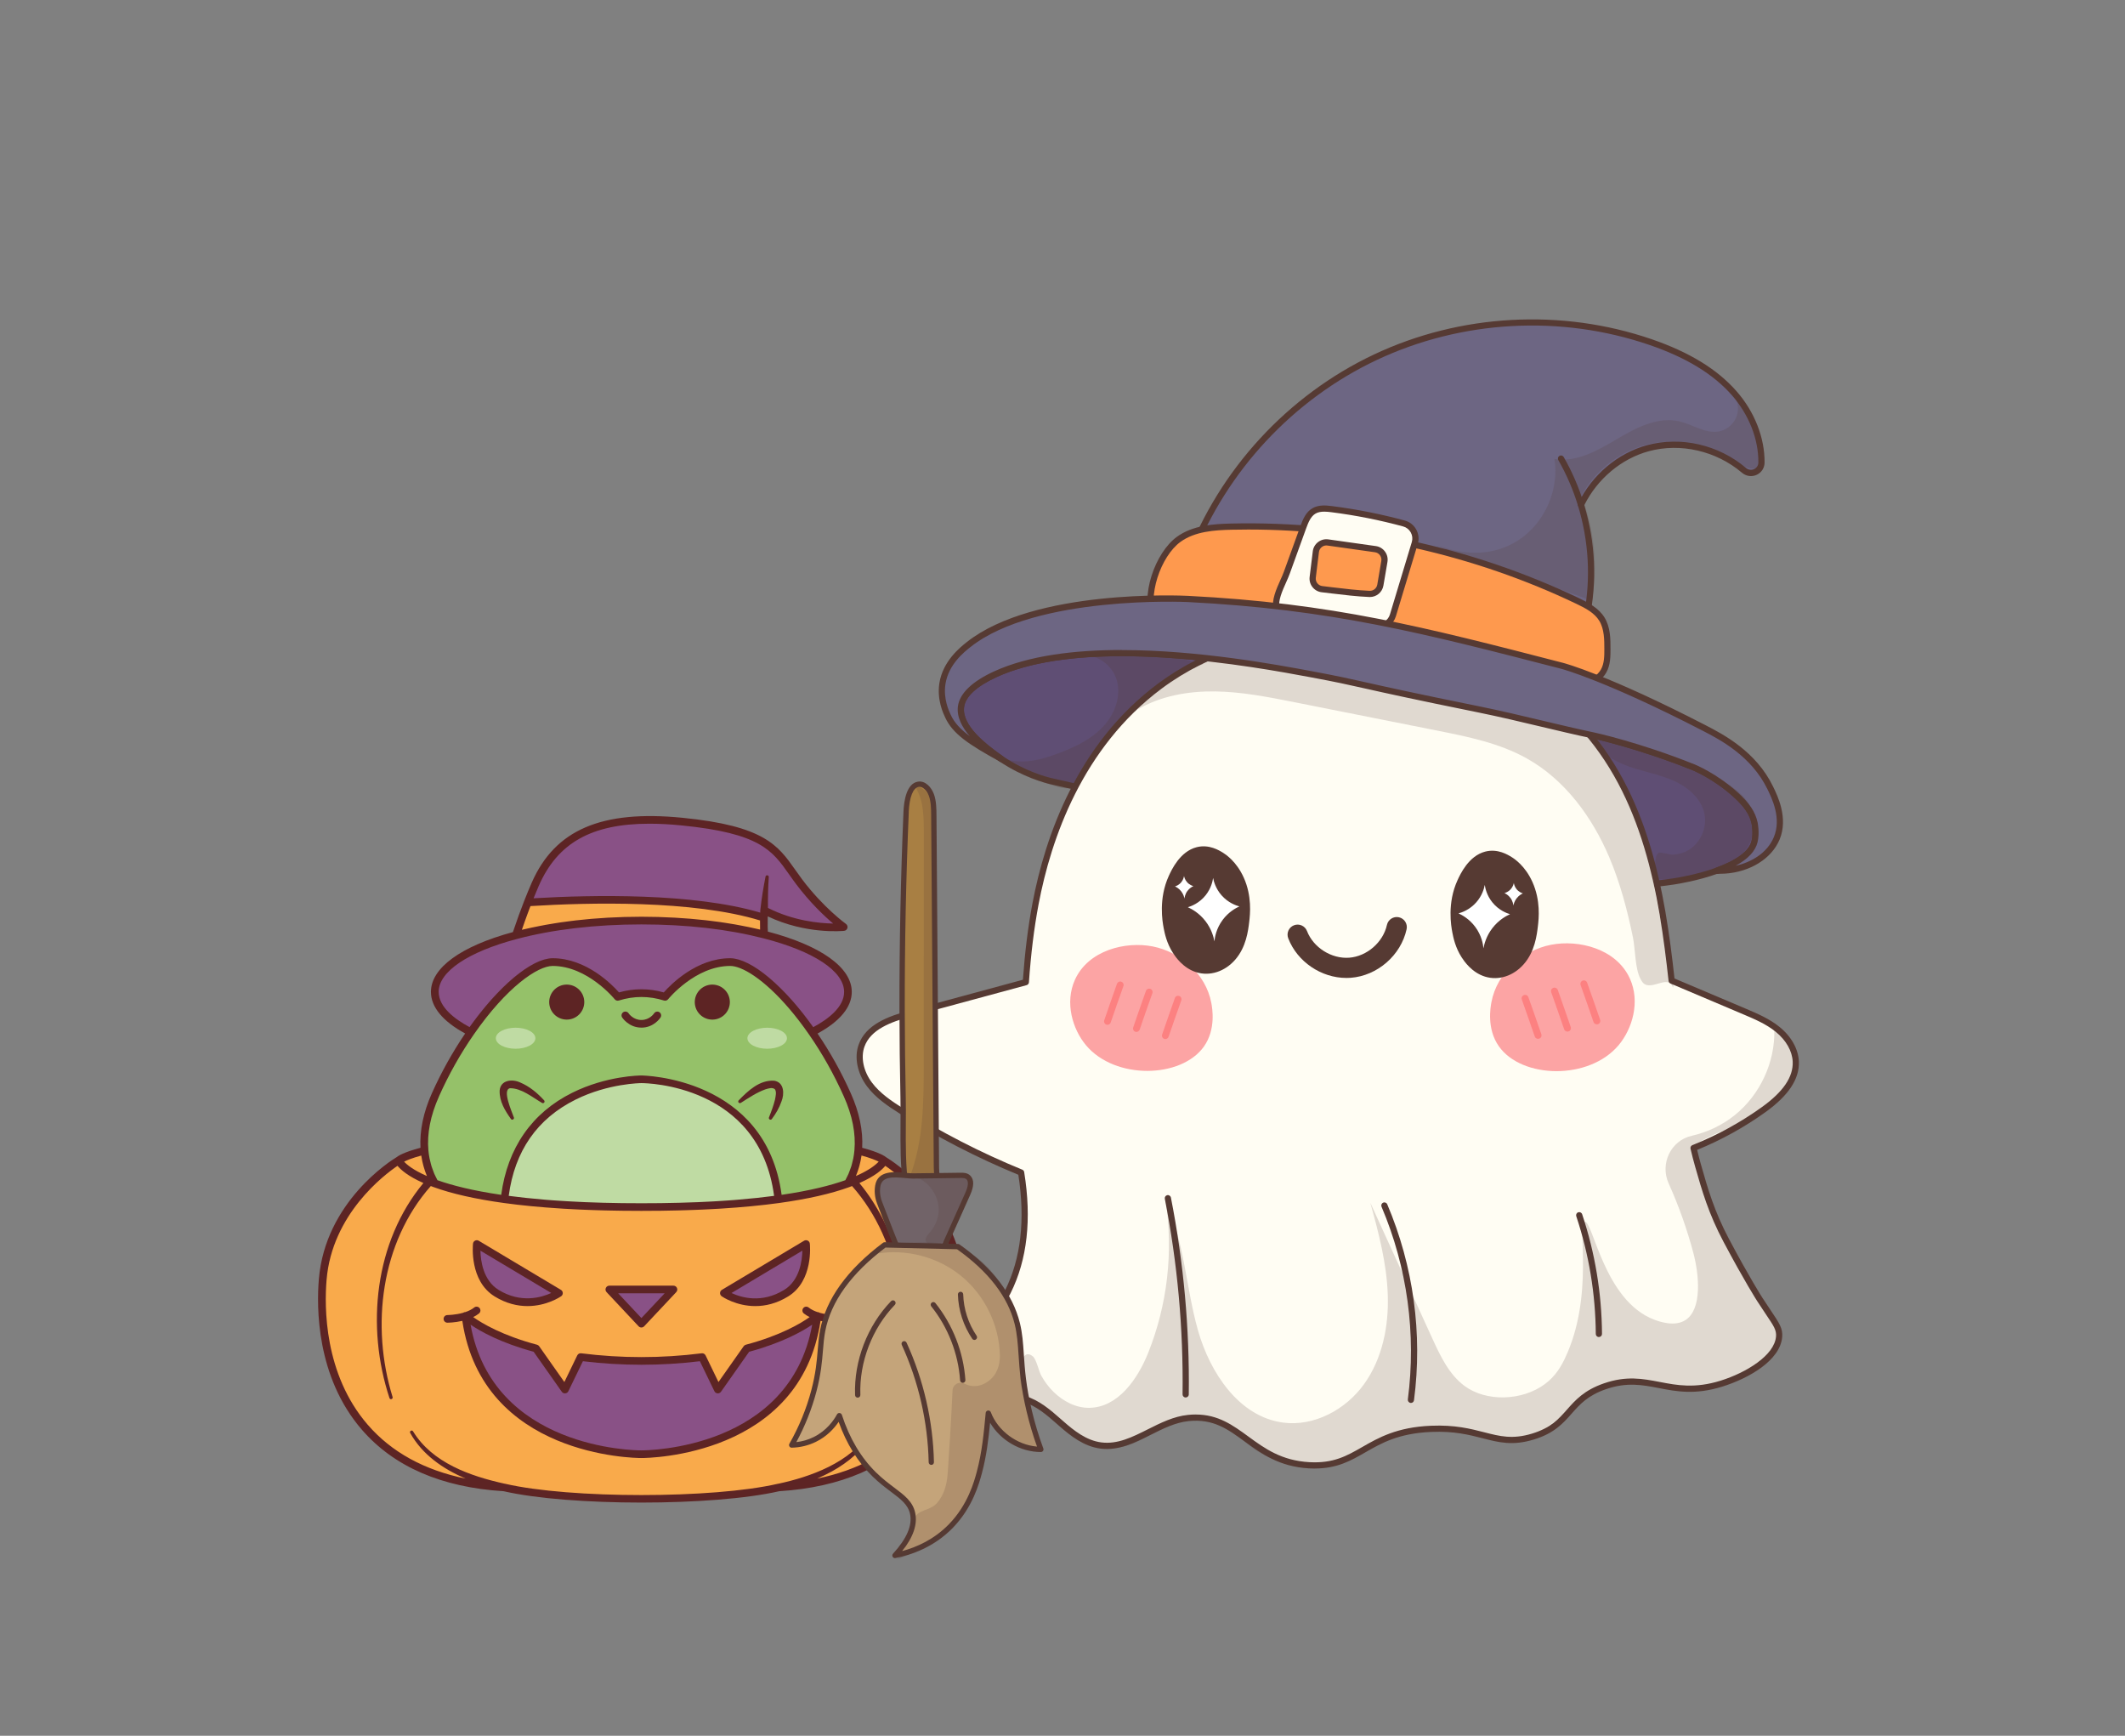 <svg xmlns="http://www.w3.org/2000/svg" xmlns:xlink="http://www.w3.org/1999/xlink" width="1342" zoomAndPan="magnify" viewBox="0 0 1006.5 822" height="1096" preserveAspectRatio="xMidYMid meet" version="1.0"><rect x="0" y="0" width="1006.5" height="822" fill="#808080" stroke="none"/><defs><clipPath id="083812caa6"><path d="M 1 241 L 308 241 L 308 566.66 L 1 566.66 Z M 1 241 " clip-rule="nonzero"/></clipPath><clipPath id="64f28f5769"><path d="M 256 151 L 703.598 151 L 703.598 551 L 256 551 Z M 256 151 " clip-rule="nonzero"/></clipPath><clipPath id="0a4494be81"><path d="M 224.613 443 L 346 443 L 346 593 L 224.613 593 Z M 224.613 443 " clip-rule="nonzero"/></clipPath><clipPath id="83dcf04bee"><rect x="0" width="705" y="0" height="596"/></clipPath></defs><g transform="matrix(1, 0, 0, 1, 149, 145)"><g clip-path="url(#83dcf04bee)"><path fill="#f9aa4b" d="M 305.734 460.961 C 302.648 424.062 269.789 404.594 269.789 404.594 C 269.789 404.594 267.57 402.434 257.496 399.926 C 256.93 406.23 254.969 411.398 252.645 415.422 C 237.301 420.992 208.523 426.617 154.801 426.617 C 101.078 426.617 72.281 420.98 56.938 415.422 C 54.637 411.387 52.68 406.23 52.086 399.945 C 42.039 402.434 39.793 404.594 39.793 404.594 C 39.793 404.594 6.938 424.062 3.867 460.961 C 0.781 497.828 14.34 554.766 89.719 559.41 L 89.805 559.41 C 120.633 566.543 189.008 566.543 219.855 559.41 C 295.234 554.766 308.812 497.828 305.727 460.961 Z M 305.734 460.961 " fill-opacity="1" fill-rule="nonzero"/><path fill="#95c169" d="M 257.496 399.926 C 256.93 406.242 254.957 411.414 252.637 415.449 C 245.234 418.152 234.676 420.832 219.676 422.902 C 203.66 425.117 182.57 426.617 154.812 426.617 C 127.051 426.617 105.961 425.117 89.945 422.902 C 74.945 420.832 64.387 418.152 56.969 415.449 C 54.664 411.414 52.691 406.242 52.105 399.945 C 51.453 392.66 52.633 383.859 57.27 373.48 C 62.219 362.398 67.996 352.379 73.98 343.766 C 88.266 323.191 103.809 310.609 112.758 310.609 C 130.402 310.609 143.586 327.066 143.586 327.066 C 151.07 324.719 158.559 324.719 166.027 327.066 C 166.027 327.066 179.207 310.609 196.871 310.609 C 205.824 310.609 221.375 323.199 235.629 343.766 C 241.637 352.379 247.395 362.387 252.344 373.48 C 256.977 383.828 258.16 392.633 257.508 399.918 Z M 257.496 399.926 " fill-opacity="1" fill-rule="nonzero"/><path fill="#bfdba3" d="M 104.582 346.668 C 104.582 346.996 104.52 347.32 104.402 347.641 C 104.281 347.961 104.105 348.27 103.867 348.574 C 103.633 348.875 103.344 349.16 103.004 349.434 C 102.66 349.703 102.273 349.957 101.84 350.188 C 101.402 350.418 100.93 350.625 100.418 350.805 C 99.906 350.988 99.367 351.141 98.801 351.266 C 98.23 351.391 97.645 351.484 97.043 351.551 C 96.438 351.613 95.832 351.645 95.215 351.645 C 94.602 351.645 93.992 351.613 93.387 351.551 C 92.785 351.484 92.199 351.391 91.633 351.266 C 91.062 351.141 90.523 350.988 90.012 350.805 C 89.5 350.625 89.027 350.418 88.594 350.188 C 88.156 349.957 87.77 349.703 87.426 349.434 C 87.086 349.16 86.797 348.875 86.562 348.574 C 86.328 348.27 86.148 347.961 86.027 347.641 C 85.91 347.32 85.848 346.996 85.848 346.668 C 85.848 346.34 85.91 346.02 86.027 345.699 C 86.148 345.379 86.328 345.066 86.562 344.766 C 86.797 344.461 87.086 344.176 87.426 343.902 C 87.77 343.633 88.156 343.379 88.594 343.148 C 89.027 342.918 89.5 342.711 90.012 342.531 C 90.523 342.348 91.062 342.195 91.633 342.07 C 92.199 341.945 92.785 341.852 93.387 341.789 C 93.992 341.723 94.602 341.691 95.215 341.691 C 95.832 341.691 96.438 341.723 97.043 341.789 C 97.645 341.852 98.23 341.945 98.801 342.07 C 99.367 342.195 99.906 342.348 100.418 342.531 C 100.93 342.711 101.402 342.918 101.84 343.148 C 102.273 343.379 102.66 343.633 103.004 343.902 C 103.344 344.176 103.633 344.461 103.867 344.766 C 104.105 345.066 104.281 345.379 104.402 345.699 C 104.52 346.02 104.582 346.34 104.582 346.668 Z M 104.582 346.668 " fill-opacity="1" fill-rule="nonzero"/><path fill="#bfdba3" d="M 223.742 346.668 C 223.742 346.996 223.684 347.32 223.562 347.641 C 223.445 347.961 223.266 348.27 223.031 348.574 C 222.797 348.875 222.508 349.16 222.164 349.434 C 221.824 349.703 221.434 349.957 221 350.188 C 220.566 350.418 220.094 350.625 219.582 350.805 C 219.07 350.988 218.531 351.141 217.961 351.266 C 217.395 351.391 216.809 351.484 216.203 351.551 C 215.602 351.613 214.992 351.645 214.379 351.645 C 213.762 351.645 213.152 351.613 212.551 351.551 C 211.949 351.484 211.363 351.391 210.793 351.266 C 210.227 351.141 209.684 350.988 209.176 350.805 C 208.664 350.625 208.191 350.418 207.754 350.188 C 207.32 349.957 206.934 349.703 206.59 349.434 C 206.25 349.16 205.961 348.875 205.723 348.574 C 205.488 348.27 205.312 347.961 205.191 347.641 C 205.07 347.32 205.012 346.996 205.012 346.668 C 205.012 346.34 205.07 346.02 205.191 345.699 C 205.312 345.379 205.488 345.066 205.723 344.766 C 205.961 344.461 206.25 344.176 206.59 343.902 C 206.934 343.633 207.32 343.379 207.754 343.148 C 208.191 342.918 208.664 342.711 209.176 342.531 C 209.684 342.348 210.227 342.195 210.793 342.07 C 211.363 341.945 211.949 341.852 212.551 341.789 C 213.152 341.723 213.762 341.691 214.379 341.691 C 214.992 341.691 215.602 341.723 216.203 341.789 C 216.809 341.852 217.395 341.945 217.961 342.07 C 218.531 342.195 219.07 342.348 219.582 342.531 C 220.094 342.711 220.566 342.918 221 343.148 C 221.434 343.379 221.824 343.633 222.164 343.902 C 222.508 344.176 222.797 344.461 223.031 344.766 C 223.266 345.066 223.445 345.379 223.562 345.699 C 223.684 346.02 223.742 346.34 223.742 346.668 Z M 223.742 346.668 " fill-opacity="1" fill-rule="nonzero"/><path fill="#bfdba3" d="M 154.801 366.121 C 154.68 366.121 138.891 366.141 122.852 374.102 C 107.98 381.473 92.941 395.648 89.93 422.902 C 105.941 425.117 127.062 426.617 154.793 426.617 C 182.523 426.617 203.645 425.117 219.656 422.902 C 213.395 366.223 155.02 366.121 154.793 366.121 Z M 154.801 366.121 " fill-opacity="1" fill-rule="nonzero"/><path fill="#895186" d="M 115.742 467.379 L 76.812 444.129 C 76.812 444.129 75.047 460.508 86.188 467.379 C 101.816 477.02 115.742 467.379 115.742 467.379 Z M 115.742 467.379 " fill-opacity="1" fill-rule="nonzero"/><path fill="#895186" d="M 139.609 465.664 L 154.793 481.848 L 169.984 465.664 Z M 139.609 465.664 " fill-opacity="1" fill-rule="nonzero"/><path fill="#895186" d="M 223.395 467.379 C 234.535 460.508 232.77 444.129 232.77 444.129 L 193.844 467.379 C 193.844 467.379 207.758 477.02 223.395 467.379 Z M 223.395 467.379 " fill-opacity="1" fill-rule="nonzero"/><path fill="#895186" d="M 191.008 513.043 L 183.559 497.668 C 164.383 500.102 145.199 500.102 126.023 497.668 L 118.574 513.043 L 104.863 493.57 C 81.148 487.254 71.414 478.152 71.414 478.152 C 79.629 543.871 154.574 543.66 154.781 543.66 C 154.98 543.66 229.93 543.871 238.152 478.152 C 238.152 478.152 228.418 487.254 204.699 493.57 L 190.992 513.043 Z M 191.008 513.043 " fill-opacity="1" fill-rule="nonzero"/><path fill="#895186" d="M 212.914 297.566 C 196.664 293.41 176.547 290.961 154.773 290.961 C 133 290.961 111.844 293.531 95.387 297.906 C 72.008 304.07 56.949 313.785 56.949 324.746 C 56.949 331.797 63.227 338.348 73.961 343.773 C 88.246 323.199 103.789 310.621 112.738 310.621 C 130.387 310.621 143.566 327.074 143.566 327.074 C 151.055 324.727 158.539 324.727 166.008 327.074 C 166.008 327.074 179.188 310.621 196.855 310.621 C 205.805 310.621 221.355 323.211 235.613 343.773 C 246.336 338.348 252.625 331.797 252.625 324.746 C 252.625 313.598 237.008 303.711 212.914 297.566 Z M 212.914 297.566 " fill-opacity="1" fill-rule="nonzero"/><path fill="#895186" d="M 212.922 297.566 C 212.793 294.957 212.773 292.223 212.828 289.594 C 212.848 288.395 212.887 287.227 212.941 286.086 C 231.637 295.973 250.645 294.023 250.645 294.023 C 250.645 294.023 239.859 286.332 229.477 272.516 C 219.09 258.68 216.793 248.324 174.082 244.09 C 131.387 239.867 113.703 252.941 104.562 273.664 C 103.309 276.551 102.098 279.48 100.977 282.363 C 98.758 288.008 96.859 293.465 95.375 297.906 C 111.852 293.531 132.434 290.949 154.773 290.949 C 177.113 290.949 196.664 293.41 212.914 297.566 Z M 212.922 297.566 " fill-opacity="1" fill-rule="nonzero"/><path fill="#f9aa4b" d="M 212.922 297.566 C 212.793 294.957 212.773 292.223 212.828 289.594 C 180.387 279.227 129.328 280.574 100.984 282.375 C 98.766 288.02 96.867 293.477 95.387 297.914 C 111.859 293.543 132.445 290.961 154.781 290.961 C 177.121 290.961 196.676 293.418 212.922 297.574 Z M 212.922 297.566 " fill-opacity="1" fill-rule="nonzero"/><g clip-path="url(#083812caa6)"><path fill="#5d2424" d="M 307.539 460.809 C 304.469 424.156 273.387 404.656 270.848 403.121 C 270.074 402.48 267.316 400.652 259.375 398.551 C 259.812 390.438 258.027 381.773 253.984 372.754 C 249.492 362.699 244.176 353.199 238.227 344.445 C 248.84 338.676 254.438 331.898 254.438 324.746 C 254.438 313.219 239.953 302.844 214.688 296.172 C 214.66 295.359 214.625 294.559 214.613 293.691 C 214.594 292.383 214.613 291.027 214.633 289.621 C 214.633 289.621 214.633 289.621 214.633 289.613 C 214.633 289.395 214.633 289.18 214.641 288.961 C 232.723 297.547 250.059 295.898 250.812 295.812 C 251.559 295.738 252.191 295.199 252.379 294.477 C 252.57 293.75 252.297 292.977 251.68 292.535 C 251.578 292.457 240.984 284.816 230.91 271.414 C 229.758 269.875 228.711 268.387 227.691 266.945 C 219.484 255.305 213 246.109 174.242 242.273 C 135.898 238.473 113.898 247.926 102.883 272.93 C 101.578 275.918 100.371 278.867 99.266 281.688 C 97.52 286.125 95.773 290.961 93.941 296.406 C 69.262 303.09 55.109 313.379 55.109 324.727 C 55.109 331.883 60.707 338.656 71.32 344.426 C 65.332 353.258 60.016 362.758 55.562 372.727 C 51.52 381.766 49.734 390.426 50.168 398.543 C 42.23 400.633 39.473 402.461 38.699 403.094 C 36.176 404.621 5.078 424.129 2.027 460.781 C 0.93 473.871 0.715 507.02 22.391 532.051 C 37.566 549.57 60.16 559.371 89.539 561.191 C 105.137 564.773 129.961 566.562 154.793 566.562 C 179.625 566.562 204.484 564.773 220.09 561.184 C 249.426 559.344 271.98 549.543 287.145 532.031 C 308.82 507 308.613 473.863 307.508 460.773 Z M 256.555 411.492 C 256.75 411.012 256.93 410.531 257.109 410.039 C 257.215 409.758 257.309 409.484 257.402 409.199 C 257.562 408.719 257.715 408.238 257.855 407.75 C 257.941 407.465 258.016 407.191 258.094 406.91 C 258.234 406.375 258.367 405.836 258.48 405.289 C 258.527 405.055 258.594 404.828 258.641 404.594 C 258.801 403.809 258.941 403.027 259.055 402.227 C 259.055 402.227 259.055 402.219 259.055 402.207 C 263.352 403.387 265.836 404.434 267.184 405.109 C 265.852 406.551 262.832 409.117 256.395 411.926 C 256.449 411.781 256.508 411.633 256.562 411.492 Z M 106.234 274.398 C 115.109 254.25 131.121 245.082 158.578 245.082 C 163.336 245.082 168.434 245.355 173.902 245.898 C 211.008 249.574 216.766 257.738 224.734 269.047 C 225.773 270.516 226.84 272.043 228.02 273.609 C 234.707 282.496 241.484 288.859 245.621 292.355 C 239.086 292.25 226.867 291.109 214.746 284.965 C 214.688 280.102 214.801 275.203 215.133 270.34 C 215.238 269.395 213.766 269.18 213.594 270.121 C 212.566 275.316 211.715 280.535 211.148 285.824 C 211.148 285.879 211.121 285.945 211.121 286.004 C 211.121 286.039 211.121 286.086 211.121 286.133 C 211.121 286.172 211.109 286.211 211.109 286.258 C 211.109 286.266 211.109 286.285 211.109 286.293 C 211.102 286.586 211.094 286.887 211.082 287.18 C 179.301 277.793 131.539 278.754 103.723 280.395 C 104.516 278.426 105.336 276.438 106.223 274.41 Z M 99.266 292.195 C 99.387 291.844 99.512 291.516 99.633 291.176 C 99.871 290.508 100.117 289.84 100.352 289.18 C 100.492 288.793 100.625 288.426 100.766 288.047 C 100.984 287.465 101.203 286.871 101.418 286.293 C 101.57 285.898 101.719 285.504 101.871 285.105 C 102.004 284.766 102.137 284.43 102.258 284.09 C 129.809 282.391 179.133 281.168 210.988 290.895 C 210.988 291.055 210.988 291.195 210.988 291.355 C 210.98 292.676 210.988 293.977 211.016 295.211 C 210.188 295.012 209.309 294.832 208.457 294.645 C 207.609 294.457 206.758 294.258 205.891 294.078 C 204.586 293.805 203.254 293.551 201.926 293.297 C 201 293.117 200.082 292.938 199.148 292.777 C 197.789 292.543 196.41 292.324 195.023 292.109 C 194.086 291.969 193.172 291.816 192.227 291.676 C 190.734 291.457 189.215 291.281 187.688 291.09 C 186.828 290.988 185.988 290.875 185.129 290.781 C 183.391 290.582 181.633 290.422 179.867 290.262 C 179.199 290.207 178.539 290.129 177.859 290.074 C 175.695 289.895 173.504 289.742 171.305 289.621 C 171.004 289.602 170.719 289.582 170.418 289.566 C 165.281 289.281 160.059 289.133 154.773 289.133 C 149.484 289.133 144.027 289.293 138.797 289.582 C 138.391 289.602 137.996 289.641 137.59 289.668 C 135.438 289.801 133.301 289.941 131.195 290.121 C 130.535 290.176 129.887 290.242 129.223 290.309 C 127.391 290.48 125.57 290.656 123.777 290.863 C 122.984 290.961 122.199 291.062 121.414 291.156 C 119.781 291.363 118.16 291.57 116.562 291.809 C 115.703 291.93 114.855 292.07 114.004 292.203 C 112.512 292.438 111.031 292.684 109.566 292.949 C 108.68 293.109 107.809 293.277 106.934 293.449 C 105.543 293.723 104.164 293.996 102.805 294.285 C 101.93 294.477 101.059 294.672 100.191 294.871 C 99.52 295.02 98.832 295.164 98.18 295.324 C 98.547 294.258 98.906 293.211 99.273 292.195 Z M 58.77 324.746 C 58.77 315.16 72.641 305.785 95.867 299.66 C 112.832 295.152 133.199 292.77 154.781 292.77 C 176.367 292.77 195.73 295.031 212.469 299.32 C 236.48 305.445 250.812 314.945 250.812 324.746 C 250.812 331.957 243.164 337.695 236.188 341.43 C 235.875 340.984 235.555 340.57 235.242 340.137 C 234.836 339.582 234.43 339.016 234.027 338.469 C 233.543 337.82 233.062 337.188 232.582 336.566 C 232.176 336.027 231.758 335.5 231.355 334.973 C 230.871 334.359 230.383 333.758 229.898 333.164 C 229.484 332.652 229.07 332.145 228.652 331.645 C 228.164 331.062 227.68 330.496 227.191 329.93 C 226.773 329.449 226.359 328.969 225.953 328.508 C 225.461 327.949 224.973 327.422 224.48 326.895 C 224.066 326.453 223.66 326 223.242 325.566 C 222.754 325.047 222.262 324.559 221.77 324.059 C 221.363 323.645 220.957 323.23 220.543 322.824 C 220.051 322.344 219.57 321.891 219.078 321.43 C 218.672 321.051 218.27 320.656 217.871 320.289 C 217.391 319.848 216.906 319.441 216.426 319.016 C 216.031 318.668 215.625 318.309 215.238 317.98 C 214.766 317.586 214.293 317.215 213.82 316.84 C 213.434 316.527 213.035 316.207 212.648 315.906 C 212.18 315.547 211.715 315.227 211.254 314.887 C 210.875 314.613 210.496 314.332 210.121 314.078 C 209.656 313.758 209.203 313.484 208.75 313.191 C 208.391 312.965 208.023 312.723 207.664 312.504 C 207.211 312.23 206.77 312.004 206.324 311.758 C 205.977 311.57 205.625 311.363 205.285 311.195 C 204.84 310.969 204.406 310.789 203.965 310.59 C 203.645 310.449 203.312 310.289 203 310.156 C 202.559 309.977 202.121 309.848 201.699 309.703 C 201.406 309.609 201.113 309.488 200.828 309.402 C 200.355 309.27 199.914 309.188 199.469 309.094 C 199.242 309.047 198.996 308.98 198.781 308.941 C 198.121 308.84 197.477 308.781 196.855 308.781 C 180.824 308.781 168.586 321.344 165.395 324.973 C 158.359 322.984 151.23 322.984 144.18 324.973 C 140.988 321.355 128.75 308.781 112.738 308.781 C 112.125 308.781 111.473 308.84 110.812 308.941 C 110.586 308.98 110.352 309.047 110.125 309.094 C 109.672 309.188 109.227 309.262 108.766 309.395 C 108.473 309.48 108.168 309.602 107.875 309.695 C 107.453 309.836 107.035 309.969 106.602 310.137 C 106.27 310.27 105.93 310.441 105.59 310.59 C 105.168 310.781 104.75 310.957 104.328 311.176 C 103.969 311.355 103.598 311.57 103.242 311.77 C 102.816 312.004 102.391 312.223 101.957 312.484 C 101.578 312.711 101.191 312.965 100.805 313.211 C 100.371 313.484 99.938 313.75 99.492 314.051 C 99.098 314.324 98.691 314.625 98.285 314.918 C 97.848 315.227 97.414 315.539 96.973 315.879 C 96.555 316.188 96.141 316.539 95.715 316.867 C 95.273 317.227 94.828 317.566 94.383 317.941 C 93.961 318.289 93.535 318.676 93.109 319.043 C 92.656 319.441 92.203 319.828 91.75 320.242 C 91.316 320.629 90.891 321.051 90.457 321.457 C 90.004 321.891 89.539 322.316 89.078 322.766 C 88.645 323.191 88.199 323.645 87.766 324.098 C 87.305 324.566 86.852 325.031 86.387 325.512 C 85.945 325.973 85.508 326.453 85.066 326.934 C 84.602 327.434 84.141 327.934 83.676 328.449 C 83.242 328.941 82.801 329.449 82.367 329.957 C 81.895 330.496 81.43 331.031 80.969 331.59 C 80.535 332.105 80.098 332.637 79.676 333.172 C 79.203 333.746 78.738 334.32 78.27 334.914 C 77.832 335.461 77.41 336.02 76.984 336.574 C 76.52 337.18 76.051 337.789 75.586 338.414 C 75.16 338.977 74.746 339.562 74.32 340.137 C 74.02 340.562 73.707 340.965 73.406 341.398 C 66.43 337.668 58.781 331.918 58.781 324.719 Z M 58.914 374.227 C 63.559 363.82 69.129 353.926 75.465 344.812 C 90.91 322.57 105.621 312.438 112.75 312.438 C 129.289 312.438 142.027 328.055 142.16 328.215 C 142.621 328.801 143.406 329.035 144.121 328.809 C 151.223 326.586 158.406 326.586 165.48 328.809 C 166.188 329.035 166.973 328.801 167.445 328.215 C 167.566 328.055 180.312 312.438 196.871 312.438 C 198.215 312.438 199.82 312.797 201.641 313.523 C 209.555 316.668 221.609 326.746 234.141 344.82 C 240.426 353.852 245.996 363.746 250.68 374.234 C 254.723 383.254 256.402 391.852 255.695 399.777 C 255.582 401.078 255.391 402.359 255.148 403.613 C 255.062 404.027 254.938 404.434 254.844 404.848 C 254.656 405.676 254.465 406.504 254.211 407.316 C 254.062 407.797 253.863 408.258 253.703 408.738 C 253.445 409.457 253.203 410.172 252.898 410.867 C 252.684 411.367 252.426 411.84 252.191 412.328 C 251.938 412.859 251.68 413.387 251.398 413.895 C 244.477 416.355 234.773 418.844 221.215 420.832 C 213.734 365 155.406 364.312 154.812 364.312 C 154.148 364.312 138.324 364.406 122.059 372.484 C 102.957 381.945 91.371 398.645 88.398 420.832 C 74.84 418.852 65.133 416.355 58.203 413.902 C 57.922 413.375 57.656 412.848 57.402 412.312 C 57.176 411.832 56.922 411.359 56.711 410.879 C 56.41 410.172 56.164 409.445 55.91 408.73 C 55.738 408.258 55.551 407.805 55.398 407.324 C 55.145 406.504 54.957 405.656 54.758 404.809 C 54.664 404.414 54.539 404.027 54.465 403.629 C 54.219 402.379 54.031 401.105 53.91 399.805 C 53.191 391.879 54.879 383.281 58.922 374.246 Z M 217.652 421.32 C 212.488 422.008 206.805 422.621 200.547 423.129 C 200.141 423.168 199.734 423.195 199.316 423.234 C 198.184 423.328 197.035 423.414 195.863 423.496 C 194.863 423.562 193.852 423.629 192.84 423.695 C 192.105 423.742 191.379 423.789 190.633 423.836 C 190.008 423.875 189.395 423.914 188.762 423.949 C 187.43 424.027 186.062 424.082 184.703 424.148 C 183.578 424.203 182.473 424.262 181.324 424.309 C 181.219 424.309 181.113 424.309 181.012 424.316 C 179.414 424.383 177.762 424.43 176.129 424.477 C 174.996 424.516 173.883 424.562 172.73 424.59 C 172.711 424.59 172.703 424.59 172.684 424.59 C 170.785 424.637 168.84 424.668 166.906 424.703 C 165.906 424.723 164.934 424.75 163.922 424.762 C 163.922 424.762 163.922 424.762 163.914 424.762 C 160.93 424.797 157.887 424.816 154.801 424.816 C 151.715 424.816 148.672 424.797 145.691 424.762 C 145.691 424.762 145.691 424.762 145.68 424.762 C 144.672 424.75 143.707 424.723 142.707 424.703 C 140.762 424.668 138.809 424.637 136.91 424.59 C 136.898 424.59 136.883 424.59 136.871 424.59 C 135.73 424.562 134.613 424.516 133.492 424.477 C 131.848 424.422 130.195 424.375 128.59 424.309 C 128.496 424.309 128.402 424.309 128.309 424.301 C 127.164 424.25 126.062 424.195 124.938 424.141 C 123.551 424.074 122.152 424.008 120.801 423.93 C 120.207 423.902 119.633 423.867 119.047 423.828 C 118.289 423.781 117.543 423.734 116.801 423.688 C 115.742 423.621 114.684 423.555 113.645 423.48 C 112.531 423.402 111.438 423.32 110.359 423.234 C 109.926 423.195 109.5 423.168 109.066 423.129 C 108.934 423.121 108.801 423.113 108.66 423.094 C 102.562 422.582 97.02 421.988 91.957 421.312 C 94.773 400.086 105.43 384.754 123.664 375.715 C 139.164 368.016 154.648 367.922 154.801 367.922 C 157.105 367.922 210.641 368.59 217.645 421.312 Z M 50.539 402.227 C 50.539 402.227 50.539 402.234 50.539 402.246 C 50.652 403.035 50.793 403.82 50.953 404.594 C 51 404.836 51.066 405.074 51.113 405.316 C 51.238 405.844 51.359 406.383 51.5 406.902 C 51.578 407.184 51.66 407.477 51.746 407.758 C 51.887 408.238 52.031 408.711 52.191 409.184 C 52.285 409.473 52.379 409.758 52.484 410.039 C 52.652 410.52 52.84 410.992 53.031 411.461 C 53.098 411.613 53.145 411.773 53.211 411.934 C 46.742 409.117 43.711 406.551 42.398 405.121 C 43.75 404.441 46.242 403.395 50.539 402.227 Z M 284.426 529.695 C 273.199 542.652 257.629 551.191 238.027 555.215 C 240.438 554.16 242.805 553.012 245.109 551.758 C 252.871 547.449 260.047 541.492 264.305 533.586 C 264.785 532.691 263.438 531.984 262.953 532.832 C 254.336 547.715 234.102 554.547 219.777 557.609 C 219.777 557.609 219.77 557.609 219.758 557.609 C 219.656 557.609 219.562 557.629 219.457 557.656 C 188.648 564.793 121.02 564.793 90.23 557.656 C 90.172 557.648 90.09 557.637 90.012 557.629 C 73.652 554 55.797 547.781 46.637 532.832 C 46.117 531.965 44.824 532.719 45.289 533.598 C 51.039 543.918 60.793 550.59 71.508 555.215 C 51.945 551.191 36.395 542.664 25.188 529.723 C 4.406 505.727 4.625 473.75 5.68 461.113 C 8.27 429.98 33.016 411.332 39.285 407.09 C 40.824 408.957 44.23 412.008 51.539 415.234 C 28.387 443.203 24.289 483.211 35.477 517.086 C 35.836 518.113 37.301 517.461 36.941 516.555 C 26.594 483.023 31.332 443.496 55.051 416.664 C 55.484 416.824 55.883 416.996 56.336 417.156 C 64.984 420.305 76.199 422.84 89.691 424.703 C 97.898 425.844 106.98 426.703 116.816 427.324 C 117.141 427.344 117.441 427.371 117.762 427.391 C 119.34 427.484 120.934 427.57 122.547 427.652 C 123.57 427.711 124.59 427.758 125.625 427.805 C 126.996 427.871 128.383 427.926 129.781 427.973 C 131.16 428.031 132.574 428.07 134 428.117 C 135.219 428.152 136.43 428.191 137.664 428.219 C 139.43 428.266 141.254 428.297 143.086 428.324 C 144.066 428.344 145.027 428.359 146.02 428.371 C 148.883 428.406 151.797 428.426 154.812 428.426 C 157.824 428.426 160.738 428.406 163.602 428.371 C 163.781 428.371 163.969 428.371 164.148 428.371 C 164.961 428.359 165.734 428.332 166.539 428.324 C 168.367 428.297 170.199 428.258 171.977 428.219 C 173.211 428.191 174.41 428.152 175.629 428.117 C 177.055 428.07 178.473 428.023 179.852 427.973 C 181.246 427.918 182.637 427.863 184.012 427.805 C 185.043 427.758 186.062 427.711 187.074 427.652 C 188.688 427.57 190.301 427.484 191.879 427.391 C 192.18 427.371 192.473 427.352 192.785 427.332 C 202.633 426.711 211.734 425.844 219.949 424.715 C 233.449 422.848 244.668 420.312 253.277 417.164 C 253.73 416.996 254.137 416.836 254.57 416.664 C 278.289 443.496 283.027 483.023 272.68 516.566 C 272.32 517.574 273.805 518.016 274.145 517.094 C 277.09 508.395 278.75 499.402 279.602 490.32 C 282.207 463.762 275.18 436.016 258.047 415.25 C 265.363 412.027 268.781 408.973 270.32 407.098 C 276.59 411.348 301.344 430 303.949 461.121 C 305.008 473.75 305.227 505.719 284.453 529.703 Z M 284.426 529.695 " fill-opacity="1" fill-rule="nonzero"/></g><path fill="#5d2424" d="M 85.246 468.926 C 90.824 472.363 96.18 473.516 100.832 473.516 C 109.914 473.516 116.375 469.152 116.781 468.867 C 117.289 468.52 117.582 467.934 117.562 467.324 C 117.543 466.711 117.215 466.145 116.684 465.832 L 77.766 442.582 C 77.238 442.262 76.578 442.234 76.031 442.516 C 75.473 442.789 75.105 443.328 75.039 443.941 C 74.965 444.656 73.293 461.547 85.266 468.934 Z M 112.098 467.312 C 107.574 469.395 97.754 472.383 87.152 465.844 C 79.844 461.336 78.656 452.035 78.551 447.277 Z M 112.098 467.312 " fill-opacity="1" fill-rule="nonzero"/><path fill="#5d2424" d="M 153.469 483.082 C 153.809 483.449 154.293 483.656 154.793 483.656 C 155.293 483.656 155.773 483.449 156.113 483.082 L 171.305 466.898 C 171.797 466.371 171.938 465.598 171.645 464.938 C 171.363 464.277 170.699 463.844 169.984 463.844 L 139.609 463.844 C 138.883 463.844 138.23 464.277 137.949 464.938 C 137.656 465.598 137.797 466.371 138.289 466.898 Z M 165.801 467.473 L 154.801 479.199 L 143.801 467.473 Z M 165.801 467.473 " fill-opacity="1" fill-rule="nonzero"/><path fill="#5d2424" d="M 192.812 468.867 C 193.219 469.141 199.676 473.516 208.762 473.516 C 213.426 473.516 218.777 472.363 224.348 468.926 C 236.32 461.535 234.648 444.648 234.574 443.93 C 234.508 443.316 234.129 442.781 233.582 442.508 C 233.023 442.234 232.375 442.254 231.844 442.574 L 192.926 465.824 C 192.398 466.145 192.066 466.699 192.047 467.312 C 192.031 467.926 192.32 468.512 192.832 468.859 Z M 231.043 447.266 C 230.938 452.027 229.75 461.328 222.441 465.832 C 211.723 472.449 201.973 469.434 197.477 467.324 Z M 231.043 447.266 " fill-opacity="1" fill-rule="nonzero"/><path fill="#5d2424" d="M 246.695 477.766 C 246.641 477.766 242.918 477.738 239.16 476.664 C 239.105 476.625 239.059 476.578 238.992 476.539 C 238.746 476.418 238.473 476.371 238.207 476.359 C 236.688 475.852 235.207 475.152 234.016 474.191 C 233.234 473.562 232.09 473.684 231.469 474.465 C 230.836 475.25 230.957 476.391 231.742 477.012 C 232.582 477.68 233.516 478.246 234.488 478.727 C 230.363 481.656 220.797 487.414 204.258 491.816 C 203.84 491.93 203.48 492.176 203.238 492.523 L 191.301 509.48 L 185.203 496.879 C 184.863 496.18 184.109 495.766 183.344 495.871 C 164.402 498.273 145.199 498.273 126.27 495.871 C 125.484 495.766 124.75 496.18 124.41 496.879 L 118.309 509.48 L 106.375 492.523 C 106.129 492.176 105.77 491.922 105.355 491.816 C 88.891 487.434 79.277 481.656 75.133 478.727 C 76.105 478.246 77.039 477.688 77.871 477.012 C 78.656 476.379 78.777 475.238 78.145 474.465 C 77.512 473.684 76.371 473.562 75.594 474.191 C 74.406 475.152 72.922 475.844 71.402 476.359 C 71.141 476.359 70.867 476.406 70.621 476.539 C 70.555 476.566 70.508 476.625 70.449 476.664 C 66.691 477.738 62.973 477.766 62.914 477.766 C 61.914 477.766 61.102 478.574 61.102 479.574 C 61.102 480.574 61.914 481.383 62.914 481.383 C 63.141 481.383 66.316 481.363 69.977 480.516 C 79.59 544.613 151.363 545.473 154.793 545.473 L 154.84 545.473 C 158.266 545.473 230.031 544.613 239.645 480.516 C 243.316 481.363 246.48 481.383 246.707 481.383 C 247.707 481.383 248.52 480.574 248.52 479.574 C 248.52 478.574 247.707 477.766 246.707 477.766 Z M 154.812 541.852 L 154.762 541.852 C 151.523 541.852 84.414 541.098 73.887 482.316 C 78.645 485.551 88.172 490.93 103.762 495.152 L 117.09 514.086 C 117.461 514.613 118.074 514.906 118.727 514.852 C 119.367 514.793 119.934 514.406 120.207 513.832 L 127.09 499.629 C 145.473 501.855 164.102 501.855 182.492 499.629 L 189.375 513.832 C 189.66 514.406 190.227 514.793 190.859 514.852 C 191.5 514.898 192.125 514.613 192.492 514.086 L 205.824 495.152 C 221.41 490.93 230.949 485.551 235.695 482.316 C 225.168 541.109 158.051 541.852 154.801 541.852 Z M 154.812 541.852 " fill-opacity="1" fill-rule="nonzero"/><path fill="#5d2424" d="M 127.742 329.555 C 127.742 330.098 127.688 330.637 127.582 331.172 C 127.477 331.707 127.316 332.223 127.109 332.727 C 126.898 333.23 126.645 333.707 126.34 334.16 C 126.039 334.613 125.695 335.031 125.309 335.418 C 124.922 335.805 124.504 336.148 124.051 336.449 C 123.594 336.75 123.117 337.008 122.613 337.215 C 122.109 337.426 121.59 337.582 121.055 337.688 C 120.52 337.793 119.98 337.848 119.434 337.848 C 118.887 337.848 118.348 337.793 117.812 337.688 C 117.277 337.582 116.758 337.426 116.254 337.215 C 115.75 337.008 115.27 336.75 114.816 336.449 C 114.363 336.148 113.945 335.805 113.559 335.418 C 113.172 335.031 112.828 334.613 112.523 334.16 C 112.223 333.707 111.965 333.23 111.758 332.727 C 111.547 332.223 111.391 331.707 111.285 331.172 C 111.176 330.637 111.125 330.098 111.125 329.555 C 111.125 329.008 111.176 328.469 111.285 327.934 C 111.391 327.402 111.547 326.883 111.758 326.379 C 111.965 325.875 112.223 325.398 112.523 324.945 C 112.828 324.492 113.172 324.074 113.559 323.688 C 113.945 323.305 114.363 322.961 114.816 322.656 C 115.27 322.355 115.75 322.098 116.254 321.891 C 116.758 321.684 117.277 321.523 117.812 321.418 C 118.348 321.312 118.887 321.258 119.434 321.258 C 119.98 321.258 120.52 321.312 121.055 321.418 C 121.59 321.523 122.109 321.684 122.613 321.891 C 123.117 322.098 123.594 322.355 124.051 322.656 C 124.504 322.961 124.922 323.305 125.309 323.688 C 125.695 324.074 126.039 324.492 126.34 324.945 C 126.645 325.398 126.898 325.875 127.109 326.379 C 127.316 326.883 127.477 327.402 127.582 327.934 C 127.688 328.469 127.742 329.008 127.742 329.555 Z M 127.742 329.555 " fill-opacity="1" fill-rule="nonzero"/><path fill="#5d2424" d="M 94.375 384.133 C 93.508 381.559 88.691 371.039 92.57 370.344 C 98.02 370.324 103.051 374.566 107.68 377.27 C 107.973 377.477 108.387 377.469 108.668 377.215 C 108.992 376.922 109.02 376.422 108.727 376.094 C 105.516 372.586 101.816 369.477 97.34 367.602 C 93.688 365.895 88.066 366.375 87.652 371.465 C 87.512 376.648 90.203 380.965 93.016 384.922 C 93.543 385.676 94.773 384.953 94.375 384.121 Z M 94.375 384.133 " fill-opacity="1" fill-rule="nonzero"/><path fill="#5d2424" d="M 196.469 327.652 C 196.594 328.184 196.668 328.723 196.688 329.266 C 196.707 329.809 196.672 330.352 196.586 330.887 C 196.496 331.426 196.359 331.949 196.168 332.461 C 195.977 332.969 195.738 333.457 195.449 333.918 C 195.164 334.383 194.836 334.812 194.465 335.211 C 194.09 335.609 193.684 335.969 193.242 336.289 C 192.797 336.605 192.328 336.879 191.832 337.105 C 191.336 337.332 190.824 337.504 190.293 337.629 C 189.762 337.758 189.223 337.828 188.68 337.848 C 188.133 337.867 187.59 337.832 187.051 337.746 C 186.512 337.656 185.988 337.52 185.477 337.328 C 184.965 337.137 184.48 336.898 184.016 336.613 C 183.551 336.328 183.121 336 182.719 335.629 C 182.32 335.258 181.961 334.852 181.645 334.406 C 181.324 333.965 181.051 333.496 180.824 333.004 C 180.598 332.508 180.422 331.992 180.297 331.465 C 180.172 330.934 180.098 330.398 180.078 329.852 C 180.062 329.309 180.094 328.77 180.184 328.23 C 180.27 327.691 180.41 327.168 180.598 326.66 C 180.789 326.148 181.027 325.66 181.316 325.199 C 181.602 324.734 181.934 324.305 182.305 323.906 C 182.676 323.508 183.082 323.148 183.527 322.832 C 183.969 322.512 184.438 322.238 184.934 322.016 C 185.43 321.789 185.945 321.613 186.477 321.488 C 187.004 321.363 187.543 321.289 188.09 321.27 C 188.633 321.25 189.176 321.285 189.715 321.371 C 190.254 321.461 190.777 321.598 191.289 321.789 C 191.801 321.98 192.289 322.219 192.75 322.504 C 193.215 322.789 193.648 323.121 194.047 323.492 C 194.445 323.863 194.805 324.27 195.125 324.711 C 195.441 325.152 195.715 325.621 195.941 326.117 C 196.168 326.609 196.344 327.125 196.469 327.652 Z M 196.469 327.652 " fill-opacity="1" fill-rule="nonzero"/><path fill="#5d2424" d="M 201.887 377.289 C 205.625 374.906 209.363 372.379 213.48 370.891 C 215.172 370.379 216.738 369.863 218.004 370.785 C 218.91 372.086 218.398 374 218.078 375.742 C 217.391 378.504 216.34 381.359 215.227 384.133 C 215.078 384.461 215.172 384.867 215.473 385.094 C 215.82 385.355 216.324 385.281 216.578 384.934 C 218.465 382.406 220.062 379.719 221.137 376.629 C 222.543 373.172 222.562 367.555 217.664 366.781 C 210.742 366.355 205.305 371.566 200.867 376.094 C 200.629 376.355 200.594 376.75 200.793 377.055 C 201.035 377.422 201.527 377.516 201.887 377.281 Z M 201.887 377.289 " fill-opacity="1" fill-rule="nonzero"/><path fill="#5d2424" d="M 154.793 341.656 C 160.738 341.656 163.742 337.027 163.875 336.828 C 164.402 335.992 164.156 334.879 163.316 334.34 C 162.477 333.805 161.363 334.047 160.816 334.879 C 160.73 335.012 158.711 338.027 154.801 338.027 C 150.891 338.027 148.816 335 148.723 334.859 C 148.172 334.031 147.059 333.793 146.219 334.332 C 145.379 334.879 145.133 336 145.68 336.84 C 145.812 337.035 148.863 341.645 154.801 341.645 Z M 154.793 341.656 " fill-opacity="1" fill-rule="nonzero"/><path fill="#6d6683" d="M 685.316 74.035 C 685.281 78.301 680.301 80.508 677.047 77.734 C 664.758 67.297 647.23 62.996 631.602 67.23 C 617.785 70.973 606.039 81.23 599.836 94.074 C 605.129 111.43 606.098 130.113 602.375 147.879 C 543.613 123.305 477.129 111.699 414.012 120.23 C 429.645 78.457 462.078 43.234 502.434 24.188 C 542.777 5.148 590.586 2.496 632.805 16.988 C 647.602 22.082 662.074 29.445 672.414 41.195 C 680.336 50.219 685.449 62.195 685.336 74.035 Z M 685.316 74.035 " fill-opacity="1" fill-rule="nonzero"/><path fill="#563a33" d="M 602.363 149.352 C 602.176 149.352 601.973 149.316 601.797 149.238 C 540.137 123.449 473.508 113.672 414.191 121.691 C 413.691 121.758 413.164 121.559 412.844 121.156 C 412.52 120.754 412.43 120.211 412.621 119.73 C 428.441 77.457 460.941 42.145 501.789 22.871 C 542.633 3.602 590.555 0.961 633.262 15.621 C 651.176 21.781 664.336 29.832 673.492 40.25 C 682.051 49.996 686.887 62.316 686.785 74.07 L 685.316 74.07 C 685.316 74.07 686.785 74.07 686.785 74.07 C 686.762 76.598 685.324 78.816 683.043 79.863 C 680.715 80.922 678.062 80.551 676.09 78.883 C 663.891 68.523 646.988 64.613 631.969 68.676 C 619.012 72.188 607.625 81.723 601.395 94.23 C 606.676 111.867 607.512 130.512 603.801 148.215 C 603.711 148.637 603.434 149.004 603.043 149.219 C 602.832 149.328 602.598 149.383 602.363 149.383 Z M 455.715 116.02 C 503.449 116.02 553.785 126.227 601.285 145.84 C 604.516 128.965 603.535 111.254 598.422 94.5 C 598.309 94.145 598.344 93.766 598.496 93.43 C 605.039 79.906 617.262 69.578 631.199 65.805 C 647.133 61.492 665.059 65.637 677.984 76.609 C 679.086 77.543 680.512 77.746 681.816 77.156 C 683.074 76.574 683.832 75.406 683.844 74.004 C 683.945 62.965 679.363 51.355 671.289 42.152 C 662.473 32.129 649.727 24.352 632.301 18.371 C 590.309 3.957 543.203 6.551 503.035 25.512 C 463.617 44.113 432.105 77.902 416.242 118.461 C 429.109 116.836 442.312 116.031 455.707 116.031 Z M 455.715 116.02 " fill-opacity="1" fill-rule="nonzero"/><path fill="#6e667f" d="M 682.039 253.496 C 680.547 259.855 672.523 264.332 664.168 267.332 C 655.344 267.176 646.676 264.602 638.129 262.227 C 580.504 246.188 520.984 238.402 461.52 232.965 C 432.898 230.348 404.219 227.953 375.52 226.148 C 359.207 225.133 343.652 224.375 329 216.422 C 327.719 215.73 326.492 215.062 325.301 214.406 C 324.512 213.859 323.699 213.293 322.895 212.703 C 317.492 208.727 304.934 199.445 306.184 189.699 C 306.516 187.07 308.312 180.766 322.473 174.305 C 363.406 155.59 437.086 167.766 472.105 174.305 C 498.633 179.25 491.648 178.836 551.77 191.012 C 569.906 194.699 587.789 199.5 605.906 203.332 C 605.906 203.332 626.508 207.699 653.004 218.305 C 653.594 218.539 663.555 222.629 673.25 231.496 C 678.383 236.195 681.023 240.039 682.051 244.695 C 682.051 244.695 683.055 249.227 682.051 253.496 Z M 682.039 253.496 " fill-opacity="1" fill-rule="nonzero"/><path fill="#563a33" d="M 664.168 268.801 C 664.168 268.801 664.145 268.801 664.145 268.801 C 655.656 268.656 647.32 266.316 639.254 264.066 L 637.738 263.645 C 576.059 246.465 513.977 239.234 461.387 234.426 C 427.641 231.34 400.332 229.164 375.43 227.617 L 374.047 227.527 C 357.992 226.535 342.828 225.59 328.309 217.715 C 327.027 217.023 325.805 216.355 324.609 215.699 C 324.566 215.676 324.523 215.652 324.488 215.621 C 323.551 214.973 322.773 214.43 322.039 213.883 C 316.457 209.773 303.387 200.137 304.734 189.52 C 305.516 183.461 311.43 177.734 321.871 172.965 C 365.645 152.938 445.988 167.93 472.383 172.855 C 484.809 175.172 490.031 176.344 497.945 178.125 C 507.281 180.219 520.059 183.094 552.059 189.574 C 561.773 191.547 571.559 193.875 581.027 196.125 C 589.273 198.086 597.785 200.113 606.207 201.895 C 606.418 201.941 627.242 206.406 653.539 216.934 C 653.637 216.969 664.121 221.156 674.23 230.402 C 679.711 235.426 682.395 239.469 683.477 244.371 C 683.52 244.57 684.547 249.285 683.477 253.816 C 682.082 259.711 675.766 264.723 664.668 268.699 C 664.512 268.758 664.348 268.789 664.18 268.789 Z M 326.082 213.16 C 327.25 213.793 328.453 214.461 329.703 215.129 C 343.652 222.703 358.504 223.629 374.227 224.598 L 375.617 224.688 C 400.543 226.246 427.883 228.41 461.656 231.504 C 511.293 236.051 576.258 243.48 638.531 260.812 L 640.047 261.238 C 647.844 263.422 655.91 265.672 663.922 265.859 C 673.715 262.305 679.488 257.918 680.602 253.16 C 681.527 249.273 680.602 245.062 680.602 245.02 C 679.664 240.762 677.246 237.152 672.246 232.574 C 662.539 223.684 652.559 219.707 652.457 219.664 C 626.387 209.227 605.809 204.816 605.594 204.77 C 597.137 202.988 588.605 200.949 580.348 198.988 C 570.898 196.738 561.141 194.422 551.469 192.449 C 519.438 185.957 506.633 183.082 497.285 180.988 C 489.129 179.148 484.207 178.047 471.828 175.742 C 445.656 170.859 366.004 156 323.074 175.629 C 313.613 179.953 308.266 184.875 307.633 189.875 C 306.496 198.789 318.594 207.699 323.766 211.508 C 324.453 212.023 325.191 212.547 326.07 213.148 Z M 326.082 213.16 " fill-opacity="1" fill-rule="nonzero"/><path fill="#5f4e74" d="M 682.039 253.496 C 680.547 259.855 672.523 264.332 664.168 267.332 C 654.988 270.648 645.426 272.164 643.754 272.422 C 603.301 278.535 566.242 270.039 555.289 267.586 C 486.789 252.258 417.445 240.816 349.055 224.988 C 347.496 224.633 336.766 222.148 325.312 214.406 C 324.523 213.859 323.707 213.293 322.906 212.703 C 317.504 208.727 304.945 199.445 306.195 189.699 C 306.527 187.07 308.32 180.766 322.484 174.305 C 363.418 155.59 437.098 167.766 472.117 174.305 C 498.645 179.25 491.66 178.836 551.781 191.012 C 569.918 194.699 587.801 199.5 605.918 203.332 C 605.918 203.332 626.52 207.699 653.016 218.305 C 653.605 218.539 663.566 222.629 673.258 231.496 C 678.395 236.195 681.035 240.039 682.062 244.695 C 682.062 244.695 683.062 249.227 682.062 253.496 Z M 682.039 253.496 " fill-opacity="1" fill-rule="nonzero"/><path fill="#563a33" d="M 613.719 276.074 C 586.5 276.074 564.293 271.105 555.445 269.125 L 554.977 269.023 C 522.824 261.828 489.934 255.387 458.121 249.152 C 422.18 242.109 385.023 234.824 348.734 226.426 C 345.812 225.758 335.418 223.004 324.5 215.633 C 323.551 214.984 322.773 214.43 322.039 213.883 C 316.457 209.773 303.387 200.137 304.734 189.52 C 305.516 183.461 311.43 177.734 321.871 172.965 C 365.645 152.949 445.988 167.93 472.383 172.855 C 484.809 175.172 490.031 176.344 497.945 178.125 C 507.281 180.219 520.059 183.094 552.059 189.574 C 561.773 191.547 571.559 193.875 581.027 196.125 C 589.273 198.086 597.785 200.113 606.207 201.895 C 606.418 201.941 627.242 206.406 653.539 216.934 C 653.637 216.969 664.121 221.156 674.23 230.402 C 679.711 235.426 682.395 239.469 683.477 244.371 C 683.52 244.57 684.547 249.285 683.477 253.816 C 682.082 259.711 675.766 264.723 664.668 268.699 C 655.398 272.055 645.805 273.578 643.98 273.859 C 633.516 275.441 623.301 276.051 613.719 276.051 Z M 382.203 165.758 C 360.5 165.758 339.207 168.266 323.086 175.641 C 313.625 179.961 308.277 184.887 307.641 189.887 C 306.504 198.801 318.605 207.711 323.777 211.52 C 324.488 212.043 325.234 212.578 326.148 213.203 C 336.633 220.289 346.582 222.93 349.391 223.562 C 385.633 231.949 422.77 239.227 458.691 246.266 C 490.523 252.504 523.438 258.953 555.625 266.148 L 556.094 266.25 C 567.926 268.902 603.926 276.945 643.555 270.961 C 645.34 270.695 654.676 269.203 663.688 265.949 C 673.637 262.383 679.5 257.961 680.625 253.16 C 681.547 249.273 680.625 245.062 680.625 245.02 C 679.688 240.762 677.27 237.152 672.27 232.574 C 662.562 223.684 652.582 219.707 652.48 219.664 C 626.406 209.227 605.828 204.805 605.617 204.77 C 597.16 202.988 588.625 200.949 580.371 198.988 C 570.922 196.738 561.16 194.422 551.492 192.449 C 519.457 185.957 506.656 183.082 497.309 180.988 C 489.152 179.148 484.227 178.047 471.848 175.742 C 455.504 172.688 418.301 165.75 382.215 165.75 Z M 382.203 165.758 " fill-opacity="1" fill-rule="nonzero"/><path fill="#fffdf3" d="M 668.68 442.5 C 661.594 429.133 658.508 418.328 655.297 407.086 C 654.52 404.348 653.793 401.539 653.137 398.676 C 664.871 394 676.035 387.906 686.297 380.555 C 694.062 374.996 701.973 367.297 701.582 357.762 C 701.336 351.758 697.684 346.32 693.023 342.523 C 688.367 338.734 682.754 336.34 677.227 334 C 665.75 329.145 654.262 324.277 642.785 319.418 C 637.984 275.52 629.973 230.625 599.121 197.641 C 594.609 192.816 580.961 179.016 558.52 168.488 C 511.301 146.344 444.543 146.988 400.352 179.941 C 366.762 204.992 348.867 244.004 341.492 283.027 C 339.164 295.324 337.77 307.699 336.902 320.133 C 318.707 325.055 300.512 329.98 282.316 334.902 C 272.992 337.434 262.352 341.109 259.086 350.199 C 256.879 356.336 258.941 363.387 262.852 368.613 C 266.762 373.836 272.312 377.566 277.828 381.055 C 295.867 392.438 314.918 402.23 334.66 410.297 C 339.129 437.82 333.938 455.566 328.398 466.684 C 321.98 479.551 311.23 491.227 311.922 509.605 C 312.008 512.078 312.379 521.738 317.301 523.754 C 322.582 525.914 327.574 514.953 336.121 517.516 C 343.117 519.609 348.488 524.645 353.801 529.301 C 359.117 533.957 365.113 538.59 372.398 539.551 C 387.082 541.477 399.129 528.031 413.867 526.527 C 437.945 524.066 443.215 547.379 471.16 548.918 C 495.305 550.242 497.82 532.977 528.883 531.664 C 553.008 530.648 559.211 540.73 577.051 535.328 C 595.41 529.758 592.906 517.84 611.168 511.512 C 632.234 504.215 641.84 517.906 666.395 510.25 C 677.582 506.766 692.824 498.555 693.684 488.027 C 694.051 483.496 691.531 481.246 684.48 470.305 C 684.48 470.305 678.629 461.227 668.691 442.5 Z M 668.68 442.5 " fill-opacity="1" fill-rule="nonzero"/><g clip-path="url(#64f28f5769)"><path fill="#563a33" d="M 473.734 550.453 C 472.875 550.453 471.984 550.434 471.07 550.375 C 456.875 549.598 448.195 543.258 440.543 537.656 C 432.562 531.816 425.668 526.781 414 527.977 C 407.73 528.609 401.777 531.594 396.031 534.492 C 388.555 538.246 380.809 542.121 372.199 540.996 C 364.32 539.961 358.07 534.98 352.82 530.391 L 351.719 529.422 C 346.883 525.168 341.891 520.777 335.688 518.918 C 331.707 517.727 328.555 520.031 325.504 522.27 C 322.738 524.301 319.875 526.395 316.734 525.102 C 312.879 523.531 310.762 518.328 310.438 509.648 C 309.902 495.371 315.965 485.176 321.836 475.328 C 323.73 472.145 325.523 469.137 327.074 466.016 C 334.562 451.012 336.668 432.621 333.336 411.332 C 313.793 403.289 294.852 393.52 277.035 382.281 C 271.5 378.781 265.738 374.918 261.672 369.48 C 257.047 363.309 255.531 355.734 257.695 349.695 C 261.07 340.293 271.332 336.352 281.926 333.477 L 335.496 318.973 C 336.453 305.672 337.938 293.809 340.031 282.738 C 346.027 251.055 361.191 207.289 399.461 178.75 C 420.676 162.93 447.906 153.695 478.199 152.07 C 506.434 150.555 535.168 155.902 559.121 167.141 C 580.004 176.934 593.809 189.809 600.168 196.617 C 631.957 230.594 639.59 277.199 644.125 318.383 L 677.773 332.629 C 683.32 334.98 689.07 337.422 693.926 341.363 C 699.477 345.875 702.785 351.824 703.031 357.672 C 703.363 365.949 698.172 373.812 687.129 381.723 C 677.148 388.875 666.297 394.867 654.844 399.547 C 655.434 402.031 656.055 404.414 656.703 406.664 C 659.91 417.926 662.941 428.566 669.961 441.801 C 679.742 460.234 685.625 469.402 685.695 469.492 C 687.285 471.965 688.625 473.949 689.805 475.707 C 693.805 481.656 695.453 484.117 695.129 488.129 C 694.227 499.246 679.309 507.734 666.82 511.633 C 653.918 515.656 645.137 513.973 636.648 512.336 C 628.895 510.844 621.562 509.438 611.621 512.879 C 602.988 515.867 599.301 520.043 595.391 524.465 C 591.344 529.043 587.156 533.777 577.453 536.719 C 567.414 539.762 560.859 538.078 553.262 536.117 C 546.945 534.492 539.793 532.652 528.918 533.109 C 513.418 533.77 505.41 538.355 497.652 542.801 C 490.824 546.723 484.352 550.434 473.723 550.434 Z M 417.367 524.867 C 428.02 524.867 434.961 529.945 442.277 535.281 C 449.969 540.898 457.91 546.699 471.238 547.438 C 482.625 548.059 488.918 544.449 496.215 540.262 C 503.895 535.863 512.605 530.859 528.816 530.18 C 540.113 529.703 547.504 531.605 554.008 533.277 C 561.473 535.195 567.367 536.707 576.617 533.914 C 585.527 531.207 589.262 526.996 593.207 522.527 C 597.195 518.016 601.316 513.359 610.676 510.117 C 621.352 506.418 629.047 507.902 637.203 509.461 C 645.34 511.02 653.75 512.637 665.949 508.836 C 678.082 505.051 691.477 496.883 692.211 487.895 C 692.457 484.91 691.176 483.004 687.375 477.344 C 686.25 475.664 684.848 473.582 683.242 471.086 C 683.188 470.996 677.238 461.738 667.387 443.168 C 660.223 429.668 657.148 418.887 653.895 407.465 C 653.137 404.805 652.402 401.953 651.711 398.988 C 651.543 398.289 651.922 397.562 652.59 397.297 C 664.258 392.641 675.309 386.602 685.438 379.34 C 695.609 372.055 700.402 365.004 700.109 357.797 C 699.91 352.781 696.98 347.625 692.09 343.637 C 687.555 339.949 682.004 337.598 676.645 335.328 L 642.207 320.746 C 641.719 320.531 641.383 320.078 641.316 319.555 C 636.836 278.637 629.426 232.172 598.043 198.621 C 591.812 191.973 578.32 179.371 557.887 169.793 C 514.711 149.539 447.027 146.922 401.223 181.086 C 363.707 209.07 348.812 252.102 342.918 283.27 C 340.789 294.523 339.297 306.609 338.348 320.211 C 338.305 320.832 337.871 321.359 337.27 321.523 L 282.684 336.297 C 272.867 338.957 263.375 342.535 260.445 350.664 C 258.605 355.789 259.965 362.316 264.012 367.699 C 267.789 372.734 273.293 376.434 278.594 379.785 C 296.5 391.082 315.543 400.883 335.207 408.914 C 335.676 409.105 336.02 409.539 336.098 410.039 C 339.719 432.297 337.559 451.559 329.703 467.309 C 328.098 470.527 326.191 473.715 324.355 476.812 C 318.707 486.289 312.867 496.105 313.367 509.516 C 313.738 519.242 316.32 521.738 317.836 522.359 C 319.387 522.996 321.102 521.824 323.766 519.875 C 327.051 517.461 331.152 514.461 336.531 516.078 C 343.352 518.129 348.59 522.738 353.656 527.195 L 354.762 528.164 C 359.676 532.465 365.512 537.145 372.578 538.066 C 380.297 539.082 387.305 535.57 394.715 531.852 C 400.711 528.844 406.902 525.734 413.699 525.047 C 414.973 524.91 416.184 524.855 417.355 524.855 Z M 417.367 524.867 " fill-opacity="1" fill-rule="nonzero"/></g><path fill="#563a33" d="M 488.695 318.117 C 476.82 318.117 465.465 310.484 461.164 299.336 C 460.219 296.871 461.441 294.121 463.895 293.176 C 466.355 292.227 469.109 293.453 470.055 295.902 C 473.074 303.746 481.664 309.16 490.055 308.535 C 498.434 307.902 506.109 301.227 507.914 293.02 C 508.484 290.445 511.023 288.82 513.598 289.387 C 516.172 289.953 517.797 292.496 517.23 295.066 C 514.523 307.422 503.391 317.09 490.781 318.051 C 490.078 318.105 489.387 318.125 488.684 318.125 Z M 488.695 318.117 " fill-opacity="1" fill-rule="nonzero"/><path fill="#fca4a4" d="M 360.176 318.906 C 355.195 329.836 359.051 342.434 365.367 349.977 C 379.16 366.461 410.547 365.727 421.254 350.566 C 427.047 342.367 425.164 332.262 424.754 330.023 C 422.145 316 409.914 305.719 396.922 303.188 C 384.062 300.684 366.516 304.992 360.176 318.906 Z M 360.176 318.906 " fill-opacity="1" fill-rule="nonzero"/><path fill="#fc8181" d="M 375.562 340.316 C 375.383 340.316 375.207 340.285 375.039 340.227 C 374.191 339.938 373.734 339.016 374.023 338.168 C 375.016 335.27 376.031 332.352 377.043 329.422 C 378.047 326.559 379.051 323.707 380.051 320.891 C 380.352 320.043 381.277 319.598 382.125 319.91 C 382.973 320.211 383.406 321.133 383.105 321.98 C 382.102 324.801 381.102 327.641 380.098 330.492 C 379.07 333.41 378.07 336.316 377.078 339.215 C 376.844 339.895 376.219 340.316 375.539 340.316 Z M 375.562 340.316 " fill-opacity="1" fill-rule="nonzero"/><path fill="#fc8181" d="M 389.277 343.691 C 389.098 343.691 388.922 343.66 388.754 343.602 C 387.906 343.312 387.449 342.391 387.742 341.543 C 388.73 338.645 389.746 335.727 390.758 332.797 C 391.762 329.934 392.766 327.094 393.77 324.266 C 394.07 323.418 395.004 322.973 395.84 323.285 C 396.688 323.586 397.121 324.512 396.82 325.355 C 395.816 328.176 394.816 331.016 393.812 333.867 C 392.789 336.785 391.785 339.691 390.793 342.59 C 390.559 343.27 389.934 343.691 389.254 343.691 Z M 389.277 343.691 " fill-opacity="1" fill-rule="nonzero"/><path fill="#fc8181" d="M 402.98 347.066 C 402.805 347.066 402.625 347.035 402.457 346.98 C 401.613 346.688 401.156 345.766 401.445 344.918 C 402.438 342.02 403.449 339.102 404.465 336.172 C 405.469 333.309 406.469 330.469 407.473 327.641 C 407.773 326.793 408.711 326.348 409.543 326.66 C 410.391 326.961 410.824 327.887 410.523 328.73 C 409.523 331.551 408.52 334.391 407.516 337.242 C 406.492 340.16 405.488 343.07 404.496 345.965 C 404.262 346.645 403.641 347.066 402.961 347.066 Z M 402.98 347.066 " fill-opacity="1" fill-rule="nonzero"/><path fill="#fca4a4" d="M 622.965 318.359 C 628.023 329.457 624.102 342.254 617.695 349.91 C 603.691 366.652 571.824 365.906 560.949 350.512 C 555.066 342.188 556.984 331.918 557.395 329.656 C 560.047 315.41 572.461 304.98 585.652 302.41 C 598.711 299.859 616.523 304.234 622.965 318.371 Z M 622.965 318.359 " fill-opacity="1" fill-rule="nonzero"/><path fill="#fc8181" d="M 607.332 340.105 C 607.512 340.105 607.691 340.07 607.867 340.016 C 608.727 339.727 609.195 338.781 608.895 337.922 C 607.891 334.98 606.867 332.02 605.816 329.043 C 604.805 326.137 603.777 323.25 602.754 320.379 C 602.453 319.52 601.508 319.062 600.648 319.375 C 599.789 319.676 599.344 320.621 599.645 321.48 C 600.672 324.344 601.684 327.227 602.699 330.125 C 603.734 333.086 604.758 336.039 605.762 338.98 C 605.996 339.672 606.645 340.094 607.32 340.094 Z M 607.332 340.105 " fill-opacity="1" fill-rule="nonzero"/><path fill="#fc8181" d="M 593.418 343.535 C 593.594 343.535 593.773 343.504 593.953 343.449 C 594.809 343.156 595.277 342.211 594.977 341.352 C 593.973 338.414 592.949 335.449 591.902 332.477 C 590.887 329.566 589.863 326.684 588.84 323.809 C 588.539 322.949 587.59 322.504 586.73 322.805 C 585.875 323.105 585.43 324.055 585.73 324.91 C 586.754 327.773 587.77 330.66 588.781 333.555 C 589.82 336.52 590.844 339.469 591.848 342.41 C 592.082 343.102 592.727 343.523 593.406 343.523 Z M 593.418 343.535 " fill-opacity="1" fill-rule="nonzero"/><path fill="#fc8181" d="M 579.488 346.957 C 579.668 346.957 579.848 346.922 580.023 346.867 C 580.883 346.578 581.352 345.629 581.051 344.773 C 580.047 341.832 579.023 338.867 577.977 335.895 C 576.961 332.988 575.938 330.102 574.91 327.227 C 574.609 326.371 573.664 325.926 572.805 326.227 C 571.945 326.527 571.5 327.473 571.801 328.332 C 572.828 331.195 573.84 334.078 574.855 336.977 C 575.891 339.938 576.918 342.891 577.918 345.832 C 578.152 346.523 578.801 346.945 579.48 346.945 Z M 579.488 346.957 " fill-opacity="1" fill-rule="nonzero"/><path fill="#563a33" d="M 538.879 296.449 C 538.32 293.555 536.395 282.68 541.32 271.898 C 542.656 268.98 546.609 260.324 554.477 258.285 C 560.348 256.758 565.184 259.766 567.066 260.938 C 568.227 261.66 573.383 265.012 576.828 272.668 C 580.781 281.445 579.848 290.055 579.422 293.586 C 578.91 297.887 577.984 305.605 572.738 311.598 C 567.914 317.113 560.871 319.52 554.332 317.48 C 548.035 315.508 544.438 310.105 543.348 308.426 C 540.305 303.723 539.367 299.023 538.867 296.438 Z M 538.879 296.449 " fill-opacity="1" fill-rule="nonzero"/><path fill="#ffffff" d="M 566.199 287.926 C 564.715 287.48 560.828 286.078 557.754 282.203 C 555.191 278.961 554.488 275.629 554.254 274.07 C 553.965 275.617 553.094 279.059 550.242 282.301 C 547.078 285.891 543.312 287.137 541.809 287.547 C 543.48 288.305 546.91 290.133 549.73 293.922 C 552.816 298.066 553.465 302.266 553.641 304.102 C 553.988 302.176 554.922 298.355 557.852 294.543 C 560.859 290.633 564.414 288.742 566.199 287.938 Z M 566.199 287.926 " fill-opacity="1" fill-rule="nonzero"/><path fill="#ffffff" d="M 572.305 278.07 C 571.77 277.914 570.375 277.41 569.273 276.02 C 568.348 274.859 568.102 273.656 568.023 273.102 C 567.926 273.656 567.613 274.895 566.59 276.051 C 565.453 277.344 564.102 277.789 563.57 277.934 C 564.172 278.203 565.395 278.859 566.41 280.219 C 567.512 281.711 567.746 283.215 567.812 283.871 C 567.938 283.184 568.27 281.812 569.328 280.441 C 570.41 279.039 571.68 278.359 572.324 278.07 Z M 572.305 278.07 " fill-opacity="1" fill-rule="nonzero"/><path fill="#563a33" d="M 402.148 294.379 C 401.59 291.48 399.66 280.609 404.586 269.824 C 405.922 266.906 409.879 258.25 417.746 256.215 C 423.617 254.688 428.453 257.695 430.336 258.863 C 431.492 259.59 436.652 262.941 440.094 270.594 C 444.051 279.371 443.113 287.984 442.691 291.516 C 442.18 295.812 441.254 303.535 436.008 309.527 C 431.184 315.043 424.141 317.449 417.602 315.41 C 411.305 313.438 407.707 308.035 406.613 306.352 C 403.574 301.652 402.637 296.949 402.137 294.367 Z M 402.148 294.379 " fill-opacity="1" fill-rule="nonzero"/><path fill="#ffffff" d="M 413.645 284.629 C 415.125 284.184 419.016 282.781 422.09 278.906 C 424.652 275.664 425.355 272.332 425.59 270.773 C 425.879 272.32 426.746 275.762 429.602 279.004 C 432.766 282.59 436.531 283.84 438.035 284.25 C 436.363 285.008 432.93 286.836 430.113 290.625 C 427.027 294.766 426.379 298.965 426.203 300.805 C 425.855 298.879 424.922 295.059 421.988 291.246 C 418.98 287.336 415.426 285.441 413.645 284.641 Z M 413.645 284.629 " fill-opacity="1" fill-rule="nonzero"/><path fill="#ffffff" d="M 407.527 274.773 C 408.062 274.617 409.457 274.113 410.559 272.723 C 411.484 271.562 411.73 270.359 411.805 269.805 C 411.906 270.359 412.219 271.598 413.242 272.754 C 414.379 274.047 415.727 274.492 416.262 274.637 C 415.66 274.906 414.438 275.562 413.422 276.922 C 412.32 278.414 412.086 279.918 412.02 280.574 C 411.895 279.883 411.562 278.516 410.504 277.145 C 409.422 275.742 408.152 275.062 407.504 274.773 Z M 407.527 274.773 " fill-opacity="1" fill-rule="nonzero"/><path fill="#a87f43" d="M 280.188 239.391 C 280.422 233.977 281.703 227.062 285.992 226.383 C 288.602 225.969 291.051 228.441 292.145 231.438 C 293.234 234.434 293.281 237.844 293.312 241.141 C 293.727 296.75 294.137 352.348 294.551 407.957 C 294.594 414.062 297.883 431.895 290.875 432.117 C 285.312 432.297 280.855 422.406 280.043 416.824 C 278.094 403.512 279.043 388.383 278.75 374.859 C 278.461 361.082 278.305 347.301 278.285 333.523 C 278.227 302.129 278.863 270.738 280.188 239.391 Z M 280.188 239.391 " fill-opacity="1" fill-rule="nonzero"/><path fill="#563a33" d="M 290.73 433.379 C 284.379 433.379 279.664 422.941 278.797 417.012 C 277.414 407.566 277.469 397.23 277.527 387.238 C 277.547 382.949 277.57 378.895 277.492 374.895 C 277.203 361.18 277.047 347.27 277.023 333.531 C 276.969 302.266 277.613 270.57 278.93 239.348 C 279.141 234.426 280.312 226.023 285.793 225.156 C 289.281 224.598 292.145 227.809 293.324 231.027 C 294.516 234.277 294.539 237.934 294.562 241.152 L 295.797 407.969 C 295.797 409.172 295.941 410.863 296.109 412.824 C 296.68 419.73 297.391 428.32 294.273 431.816 C 293.379 432.82 292.246 433.344 290.906 433.387 C 290.852 433.387 290.785 433.387 290.73 433.387 Z M 281.449 239.449 C 280.133 270.641 279.488 302.297 279.543 333.523 C 279.566 347.246 279.723 361.148 280.012 374.84 C 280.102 378.871 280.066 383.125 280.043 387.25 C 279.988 397.152 279.922 407.379 281.281 416.645 C 282.129 422.414 286.449 430.871 290.73 430.871 C 290.762 430.871 290.797 430.871 290.828 430.871 C 291.477 430.848 291.977 430.613 292.398 430.137 C 294.809 427.441 294.082 418.762 293.605 413.016 C 293.438 410.996 293.293 409.262 293.281 407.969 L 292.043 241.152 C 292.02 238.133 292 234.715 290.953 231.871 C 290.117 229.578 288.156 227.316 286.172 227.617 C 283.496 228.039 281.727 232.465 281.426 239.438 Z M 281.449 239.449 " fill-opacity="1" fill-rule="nonzero"/><path fill="#716368" d="M 306.004 411.598 C 307.34 411.578 308.824 411.633 309.805 412.715 C 311.477 414.574 310.496 417.871 309.426 420.277 C 304.344 431.617 299.262 442.957 294.184 454.309 C 289.137 454.062 284.09 453.82 279.043 453.574 C 273.461 439.828 269.48 429.344 267.598 424.465 C 267.043 423.039 266.172 420.078 266.785 416.555 C 268.109 408.891 278.762 411.945 283.43 411.891 C 290.965 411.789 298.484 411.699 306.016 411.598 Z M 306.004 411.598 " fill-opacity="1" fill-rule="nonzero"/><path fill="#563a33" d="M 294.172 455.555 C 294.172 455.555 294.129 455.555 294.105 455.555 L 278.965 454.82 C 278.473 454.801 278.051 454.488 277.859 454.043 C 273.082 442.254 269.492 432.934 267.344 427.363 L 266.406 424.922 C 265.793 423.34 264.867 420.121 265.527 416.355 C 266.785 409.117 274.762 409.895 280.043 410.418 C 281.312 410.543 282.508 410.664 283.398 410.652 L 305.98 410.363 C 307.23 410.34 309.312 410.316 310.727 411.898 C 312.422 413.781 312.355 416.777 310.551 420.812 L 295.309 454.844 C 295.109 455.301 294.652 455.59 294.16 455.59 Z M 279.887 452.348 L 293.379 453.004 L 308.266 419.766 C 309.594 416.801 309.805 414.598 308.855 413.551 C 308.254 412.879 307.164 412.836 306.016 412.848 L 283.43 413.137 C 282.406 413.137 281.137 413.023 279.801 412.891 C 273.605 412.289 268.801 412.191 268 416.77 C 267.441 419.941 268.234 422.672 268.746 424.008 L 269.691 426.449 C 271.789 431.895 275.266 440.941 279.887 452.348 Z M 306.004 411.598 Z M 306.004 411.598 " fill-opacity="1" fill-rule="nonzero"/><path fill="#c4a47a" d="M 270.004 444.539 C 281.582 444.816 293.156 445.086 304.746 445.363 C 323.809 458.82 330.426 471.988 332.844 481.777 C 335.621 492.996 333.602 502.699 338.492 523.164 C 340.367 530.992 342.492 537.277 344.02 541.398 C 333.312 541.375 322.961 534.223 319.141 524.223 C 318.25 533.844 317.391 542.992 314.883 552.324 C 313.594 557.148 310.539 568.277 301.426 577.656 C 291.965 587.395 280.547 590.512 274.898 591.617 C 279.488 586.613 284.879 579.129 283.266 571.699 C 281.613 564.09 273.77 561.727 265.113 553.25 C 259.844 548.094 253.148 539.582 248.559 525.414 C 247.344 527.664 243.891 533.277 236.891 536.695 C 232.492 538.848 228.426 539.27 225.984 539.324 C 229.148 533.777 233.516 525.012 236.512 513.605 C 239.969 500.449 239.098 493.285 240.656 485.152 C 242.652 474.75 249.102 460.246 270.004 444.527 Z M 270.004 444.539 " fill-opacity="1" fill-rule="nonzero"/><g clip-path="url(#0a4494be81)"><path fill="#563a33" d="M 274.898 592.875 C 274.449 592.875 274.027 592.629 273.805 592.227 C 273.539 591.762 273.605 591.168 273.973 590.77 C 280.488 583.66 283.207 577.336 282.039 571.965 C 281.082 567.531 277.727 565.004 273.07 561.504 C 270.406 559.5 267.375 557.227 264.223 554.141 C 257.316 547.379 251.934 538.715 248.223 528.344 C 246.195 531.34 242.754 535.215 237.438 537.812 C 233.883 539.551 230.027 540.473 226.008 540.574 C 225.551 540.598 225.125 540.352 224.902 539.961 C 224.68 539.57 224.668 539.094 224.891 538.703 C 229.484 530.648 232.98 522.105 235.297 513.293 C 237.414 505.238 237.895 499.414 238.309 494.277 C 238.562 491.09 238.82 488.074 239.422 484.922 C 242.238 470.215 252.266 456.293 269.246 443.527 C 269.469 443.359 269.715 443.258 270.027 443.27 L 304.766 444.094 C 305.012 444.094 305.258 444.184 305.457 444.328 C 321.066 455.344 330.684 467.832 334.047 481.469 C 335.273 486.414 335.574 491.012 335.93 496.34 C 336.398 503.367 336.934 511.32 339.688 522.852 C 341.145 528.977 342.996 535.059 345.168 540.941 C 345.312 541.332 345.258 541.754 345.023 542.102 C 344.789 542.434 344.398 542.633 343.996 542.633 C 334.238 542.613 324.91 537.086 319.953 528.777 C 319.195 536.617 318.227 544.641 316.078 552.637 C 314.773 557.484 311.73 568.824 302.305 578.527 C 293.379 587.715 282.594 591.383 275.121 592.84 C 275.043 592.852 274.965 592.863 274.875 592.863 Z M 248.559 524.164 C 248.559 524.164 248.637 524.164 248.668 524.164 C 249.172 524.211 249.594 524.555 249.75 525.023 C 253.348 536.141 258.809 545.332 265.984 552.348 C 269.012 555.312 271.977 557.539 274.574 559.5 C 279.465 563.176 283.332 566.082 284.477 571.43 C 285.648 576.855 283.586 582.938 278.316 589.531 C 285.035 587.727 293.402 584.098 300.5 576.777 C 309.469 567.543 312.398 556.648 313.648 551.992 C 316.145 542.68 316.98 533.645 317.871 524.098 C 317.926 523.52 318.371 523.051 318.949 522.973 C 319.531 522.895 320.086 523.219 320.289 523.766 C 323.688 532.652 332.699 539.27 342.172 540.051 C 340.23 534.625 338.582 529.043 337.246 523.441 C 334.449 511.711 333.902 503.637 333.426 496.504 C 333.078 491.293 332.766 486.793 331.609 482.07 C 328.41 469.125 319.23 457.195 304.312 446.602 L 270.395 445.797 C 254.141 458.098 244.547 471.418 241.871 485.398 C 241.293 488.418 241.047 491.371 240.793 494.488 C 240.367 499.727 239.879 505.664 237.707 513.938 C 235.523 522.227 232.324 530.293 228.18 537.934 C 231.031 537.621 233.762 536.832 236.324 535.57 C 242.574 532.52 245.961 527.52 247.434 524.812 C 247.656 524.398 248.078 524.152 248.535 524.152 Z M 248.559 524.164 " fill-opacity="1" fill-rule="nonzero"/></g><path fill="#563a33" d="M 257.246 516.879 C 256.578 516.879 256.023 516.344 256 515.664 C 255.422 499.469 261.793 482.836 273.047 471.176 C 273.527 470.672 274.316 470.66 274.82 471.141 C 275.32 471.621 275.332 472.41 274.852 472.91 C 264.066 484.098 257.949 500.047 258.508 515.578 C 258.527 516.266 257.996 516.848 257.293 516.879 C 257.281 516.879 257.258 516.879 257.246 516.879 Z M 257.246 516.879 " fill-opacity="1" fill-rule="nonzero"/><path fill="#563a33" d="M 292.121 548.727 C 291.441 548.727 290.887 548.184 290.863 547.504 C 290.473 528.441 286.062 509.203 278.117 491.883 C 277.828 491.246 278.105 490.512 278.73 490.223 C 279.352 489.934 280.102 490.211 280.391 490.836 C 288.469 508.48 292.957 528.055 293.359 547.457 C 293.371 548.148 292.824 548.727 292.133 548.738 L 292.109 548.738 Z M 292.121 548.727 " fill-opacity="1" fill-rule="nonzero"/><path fill="#563a33" d="M 306.996 509.852 C 306.34 509.852 305.793 509.348 305.75 508.68 C 304.879 496.004 300.031 483.562 292.09 473.648 C 291.652 473.102 291.742 472.32 292.289 471.887 C 292.836 471.453 293.613 471.543 294.051 472.086 C 302.305 482.402 307.352 495.336 308.254 508.523 C 308.301 509.215 307.777 509.816 307.086 509.863 C 307.051 509.863 307.031 509.863 306.996 509.863 Z M 306.996 509.852 " fill-opacity="1" fill-rule="nonzero"/><path fill="#563a33" d="M 312.535 489.543 C 312.133 489.543 311.742 489.355 311.496 488.996 C 307.332 482.871 304.914 475.43 304.711 468.023 C 304.691 467.332 305.234 466.75 305.926 466.73 C 306.605 466.684 307.195 467.254 307.219 467.945 C 307.406 474.871 309.672 481.848 313.57 487.582 C 313.961 488.152 313.816 488.93 313.234 489.32 C 313.023 489.465 312.777 489.543 312.535 489.543 Z M 312.535 489.543 " fill-opacity="1" fill-rule="nonzero"/><path fill="#563a33" d="M 412.586 516.789 L 412.562 516.789 C 411.75 516.789 411.105 516.109 411.117 515.309 C 411.527 484.297 408.711 453.148 402.715 422.715 C 402.559 421.926 403.07 421.145 403.875 420.988 C 404.664 420.824 405.445 421.348 405.602 422.148 C 411.629 452.781 414.469 484.141 414.059 515.355 C 414.059 516.156 413.387 516.801 412.586 516.801 Z M 412.586 516.789 " fill-opacity="1" fill-rule="nonzero"/><path fill="#563a33" d="M 519.281 519.375 C 519.215 519.375 519.145 519.375 519.09 519.363 C 518.289 519.266 517.719 518.516 517.82 517.715 C 521.875 486.746 517.562 455.188 505.352 426.449 C 505.039 425.703 505.387 424.844 506.133 424.52 C 506.879 424.211 507.738 424.555 508.059 425.301 C 520.473 454.531 524.863 486.613 520.738 518.105 C 520.641 518.84 520.016 519.387 519.293 519.387 Z M 519.281 519.375 " fill-opacity="1" fill-rule="nonzero"/><path fill="#563a33" d="M 608.312 488.184 C 607.512 488.184 606.855 487.539 606.844 486.727 C 606.711 467.73 603.602 448.973 597.594 430.961 C 597.34 430.191 597.75 429.355 598.52 429.102 C 599.289 428.844 600.125 429.254 600.383 430.023 C 606.488 448.328 609.641 467.398 609.785 486.691 C 609.785 487.504 609.137 488.16 608.324 488.172 Z M 608.312 488.184 " fill-opacity="1" fill-rule="nonzero"/><path fill="#fe994e" d="M 409.234 110.461 C 416.309 105.293 425.609 104.59 434.359 104.402 C 490.734 103.145 547.355 115.309 598.242 139.613 C 602.633 141.707 607.199 144.094 609.738 148.227 C 612.281 152.348 612.359 157.473 612.359 162.305 C 612.359 165.914 612.312 169.703 610.52 172.832 C 606.754 179.406 597.605 179.895 590.043 179.496 C 555.324 177.68 520.672 174.426 486.223 169.734 C 469.176 167.418 452.172 164.746 435.238 161.727 C 426.469 160.168 417.512 158.863 408.863 156.734 C 404.254 155.602 399.973 154.074 397.848 149.484 C 392.441 137.832 399.418 117.637 409.234 110.473 Z M 409.234 110.461 " fill-opacity="1" fill-rule="nonzero"/><path fill="#563a33" d="M 593.562 181.055 C 592.312 181.055 591.102 181.008 589.965 180.953 C 555.367 179.148 520.395 175.863 486.023 171.184 C 469.031 168.867 451.852 166.172 434.98 163.164 C 432.773 162.773 430.57 162.395 428.34 162.016 C 421.801 160.902 415.039 159.754 408.508 158.152 C 403.996 157.035 398.973 155.398 396.508 150.086 C 390.613 137.375 398.227 116.68 408.363 109.27 C 415.875 103.777 425.699 103.121 434.324 102.922 C 490.902 101.66 547.805 113.883 598.867 138.266 C 603.5 140.484 608.258 143.012 610.977 147.434 C 613.809 152.035 613.809 157.715 613.809 162.285 C 613.809 165.715 613.809 169.992 611.777 173.547 C 608.191 179.816 600.324 181.043 593.551 181.043 Z M 442.277 105.773 C 439.648 105.773 437.02 105.805 434.391 105.863 C 426.211 106.039 416.922 106.652 410.09 111.645 C 400.898 118.359 393.957 137.609 399.172 148.859 C 400.898 152.594 404.297 154.098 409.211 155.309 C 415.629 156.891 422.336 158.027 428.832 159.133 C 431.059 159.512 433.277 159.891 435.492 160.277 C 452.328 163.273 469.465 165.973 486.422 168.277 C 520.719 172.945 555.602 176.219 590.121 178.023 C 596.672 178.359 605.797 178.125 609.25 172.098 C 610.898 169.223 610.898 165.547 610.887 162.293 C 610.887 158.094 610.887 152.871 608.492 148.984 C 606.188 145.238 602.031 143.035 597.605 140.93 C 549.328 117.871 495.781 105.773 442.281 105.773 Z M 409.234 110.461 Z M 409.234 110.461 " fill-opacity="1" fill-rule="nonzero"/><path fill="#fffdf3" d="M 468.25 104.793 C 469.344 101.785 470.625 98.531 473.41 96.926 C 475.906 95.492 479.004 95.758 481.867 96.125 C 493.387 97.598 504.809 99.855 516.016 102.898 C 520.016 103.988 522.32 108.191 521.117 112.168 L 510.758 146.434 C 509.73 149.828 506.445 152.012 502.914 151.645 L 468.207 148.023 C 464.141 147.602 456.941 148.305 455.637 143.168 C 454.379 138.211 458.812 130.914 460.461 126.359 C 463.07 119.164 465.664 111.977 468.273 104.781 Z M 468.25 104.793 " fill-opacity="1" fill-rule="nonzero"/><path fill="#563a33" d="M 503.66 153.16 C 503.359 153.16 503.047 153.148 502.734 153.117 L 468.027 149.496 C 467.359 149.43 466.59 149.383 465.766 149.352 C 461.453 149.141 455.539 148.84 454.191 143.547 C 453.121 139.336 455.527 133.969 457.465 129.645 C 458.078 128.273 458.668 126.973 459.059 125.879 L 466.871 104.301 C 468.152 100.781 469.555 97.461 472.676 95.668 C 475.539 94.02 478.867 94.277 482.043 94.688 C 493.586 96.16 505.152 98.453 516.383 101.508 C 518.691 102.129 520.605 103.633 521.777 105.738 C 522.945 107.855 523.215 110.297 522.512 112.613 L 512.148 146.879 C 511.012 150.645 507.535 153.172 503.672 153.172 Z M 478.188 97.305 C 476.707 97.305 475.305 97.527 474.133 98.199 C 471.871 99.5 470.715 102.297 469.633 105.281 L 461.82 126.859 C 461.387 128.051 460.785 129.398 460.152 130.824 C 458.402 134.723 456.23 139.582 457.043 142.801 C 457.801 145.766 461.355 146.176 465.922 146.398 C 466.781 146.441 467.605 146.488 468.34 146.555 L 503.047 150.176 C 505.867 150.465 508.516 148.715 509.332 145.996 L 519.691 111.73 C 520.16 110.184 519.98 108.547 519.203 107.133 C 518.422 105.727 517.152 104.727 515.613 104.312 C 504.508 101.293 493.086 99.023 481.664 97.574 C 480.508 97.43 479.324 97.297 478.188 97.297 Z M 468.25 104.793 Z M 468.25 104.793 " fill-opacity="1" fill-rule="nonzero"/><path fill="#fe994e" d="M 472.773 128.406 L 474.266 116.254 C 474.613 113.457 477.176 111.5 479.961 111.887 L 502.469 115.062 C 505.273 115.465 507.203 118.082 506.723 120.879 C 506.133 124.32 505.387 128.82 504.809 132.094 C 504.371 134.559 502.188 136.352 499.691 136.25 C 492.25 135.938 484.641 134.871 477.199 134.012 C 474.422 133.688 472.441 131.184 472.773 128.41 Z M 472.773 128.406 " fill-opacity="1" fill-rule="nonzero"/><path fill="#563a33" d="M 499.883 137.723 C 499.793 137.723 499.703 137.723 499.613 137.723 C 493.688 137.477 487.625 136.742 481.754 136.039 C 480.172 135.848 478.59 135.66 477.02 135.473 C 475.281 135.27 473.734 134.402 472.652 133.031 C 471.57 131.66 471.094 129.957 471.305 128.23 L 472.797 116.078 C 473.008 114.328 473.898 112.781 475.293 111.711 C 476.684 110.641 478.41 110.184 480.148 110.43 L 502.656 113.605 C 504.406 113.848 505.953 114.773 507 116.211 C 508.051 117.637 508.449 119.387 508.16 121.121 L 507.594 124.488 C 507.137 127.184 506.645 130.066 506.242 132.352 C 505.699 135.461 502.992 137.723 499.883 137.723 Z M 479.246 113.305 C 478.469 113.305 477.723 113.559 477.086 114.039 C 476.316 114.629 475.84 115.477 475.715 116.434 L 474.223 128.586 C 474.109 129.535 474.367 130.469 474.957 131.215 C 475.547 131.961 476.395 132.441 477.355 132.551 C 478.938 132.73 480.52 132.918 482.109 133.121 C 487.926 133.82 493.934 134.547 499.738 134.793 C 501.508 134.859 503.035 133.598 503.348 131.852 C 503.75 129.566 504.227 126.703 504.684 124.008 L 505.254 120.645 C 505.418 119.688 505.188 118.738 504.617 117.949 C 504.051 117.168 503.203 116.656 502.234 116.523 L 479.727 113.348 C 479.559 113.324 479.391 113.312 479.227 113.312 Z M 472.773 128.406 Z M 472.773 128.406 " fill-opacity="1" fill-rule="nonzero"/><path fill="#563a33" d="M 599.824 95.547 C 599.199 95.547 598.609 95.133 598.422 94.512 C 596.113 86.926 592.973 79.641 589.094 72.887 C 588.691 72.188 588.938 71.285 589.641 70.883 C 590.344 70.48 591.246 70.727 591.645 71.43 C 595.633 78.379 598.855 85.855 601.227 93.652 C 601.461 94.434 601.027 95.246 600.246 95.48 C 600.102 95.523 599.957 95.547 599.824 95.547 Z M 599.824 95.547 " fill-opacity="1" fill-rule="nonzero"/><path fill="#6d6683" d="M 692.547 251.98 C 688.668 261.359 678.141 266.582 668.012 267.262 C 666.73 267.352 665.438 267.375 664.168 267.34 C 672.512 264.344 680.535 259.867 682.039 253.508 C 683.043 249.25 682.039 244.707 682.039 244.707 C 681.016 240.039 678.375 236.207 673.238 231.504 C 663.555 222.637 653.582 218.539 652.992 218.316 C 626.508 207.711 605.895 203.344 605.895 203.344 C 587.789 199.512 569.898 194.711 551.758 191.023 C 491.637 178.836 498.625 179.25 472.094 174.316 C 437.074 167.777 363.395 155.602 322.461 174.316 C 308.312 180.785 306.504 187.082 306.172 189.711 C 304.934 199.457 317.492 208.727 322.883 212.711 C 323.688 213.305 324.5 213.871 325.289 214.418 C 311.164 206.676 303.562 201.785 300.031 194.277 C 298.906 191.895 296.211 185.957 297.371 178.703 C 298.941 168.824 306.695 162.695 309.824 160.223 C 341.715 135.035 413.555 138.668 413.555 138.668 C 481.609 142.098 524.875 153.281 590.922 170.348 C 590.922 170.348 611.422 175.641 658.25 199.824 C 667.375 204.547 681.75 212.289 689.438 228.098 C 691.711 232.766 696.422 242.566 692.523 251.992 Z M 692.547 251.98 " fill-opacity="1" fill-rule="nonzero"/><path fill="#563a33" d="M 665.281 268.824 C 664.891 268.824 664.5 268.824 664.121 268.801 C 663.422 268.777 662.832 268.254 662.719 267.562 C 662.609 266.875 663.008 266.195 663.676 265.949 C 673.625 262.383 679.488 257.961 680.613 253.16 C 681.539 249.273 680.613 245.062 680.613 245.02 C 679.676 240.762 677.258 237.152 672.258 232.574 C 662.551 223.684 652.57 219.707 652.469 219.664 C 626.406 209.238 605.816 204.816 605.605 204.77 C 597.148 202.988 588.613 200.949 580.359 198.988 C 570.91 196.738 561.152 194.422 551.48 192.449 C 519.445 185.957 506.645 183.082 497.297 180.988 C 489.141 179.148 484.219 178.047 471.84 175.742 C 445.668 170.859 366.016 156 323.086 175.629 C 313.625 179.953 308.277 184.875 307.641 189.875 C 306.504 198.789 318.605 207.699 323.773 211.508 C 324.488 212.035 325.234 212.566 326.148 213.191 C 326.793 213.637 326.973 214.508 326.57 215.176 C 326.16 215.844 325.301 216.066 324.609 215.688 C 309.613 207.465 302.316 202.508 298.73 194.891 C 297.727 192.773 294.695 186.324 295.941 178.457 C 297.602 168.02 305.824 161.516 308.922 159.062 C 340.898 133.812 410.703 137.031 413.656 137.176 C 481.867 140.617 525.406 151.867 591.324 168.902 C 592.168 169.125 612.516 174.516 658.965 198.5 C 667.254 202.789 682.684 210.773 690.785 227.43 C 692.969 231.906 698.094 242.41 693.918 252.527 C 690.184 261.559 680.066 267.91 668.133 268.711 C 667.176 268.777 666.23 268.812 665.305 268.812 Z M 382.258 162.84 C 418.648 162.84 455.949 169.805 472.375 172.867 C 484.797 175.184 490.023 176.352 497.934 178.137 C 507.27 180.23 520.047 183.105 552.047 189.586 C 561.762 191.559 571.547 193.887 581.016 196.137 C 589.262 198.098 597.773 200.125 606.195 201.906 C 606.41 201.953 627.234 206.418 653.527 216.945 C 653.629 216.98 664.113 221.168 674.219 230.414 C 679.699 235.438 682.383 239.48 683.465 244.383 C 683.508 244.582 684.535 249.297 683.465 253.828 C 682.473 258.027 678.977 261.781 673.035 265.023 C 680.223 263.387 687.965 259.211 691.188 251.402 C 694.863 242.512 690.316 233.188 688.133 228.711 C 680.457 212.926 665.582 205.238 657.594 201.105 C 611.512 177.312 590.777 171.797 590.566 171.742 C 524.828 154.754 481.398 143.535 413.488 140.105 C 412.777 140.07 341.824 136.797 310.738 161.348 C 307.609 163.832 300.301 169.602 298.816 178.902 C 297.715 185.879 300.457 191.703 301.359 193.621 C 303.086 197.297 305.883 200.336 310.293 203.59 C 306.73 199.457 304.066 194.59 304.711 189.496 C 305.492 183.438 311.406 177.711 321.848 172.945 C 338.395 165.379 360.152 162.809 382.246 162.809 Z M 382.258 162.84 " fill-opacity="1" fill-rule="nonzero"/><path fill="#563a33" d="M 570.465 110.629 C 582.73 102.484 589.574 86.867 587.246 72.332 C 597.664 74.113 607.723 68.355 616.805 62.965 C 625.895 57.57 636.246 52.125 646.531 54.562 C 652.871 56.066 658.84 60.5 665.238 59.285 C 669.035 58.562 672.344 55.688 673.605 52.023 C 674.863 48.359 674.004 44.059 671.453 41.164 C 681.438 49.785 686.684 63.586 684.926 76.664 C 678.574 78.18 672.613 73.625 666.93 70.414 C 655.668 64.031 641.816 62.418 629.383 66.016 C 616.949 69.613 606.109 78.402 600.012 89.809 C 606.152 105.504 607.902 122.883 605.016 139.48 C 592.66 135.094 580.293 130.703 567.938 126.324 C 556.461 122.246 542.855 119.316 532.293 113.359 C 544.883 118.227 558.855 118.348 570.465 110.641 Z M 570.465 110.629 " fill-opacity="0.18" fill-rule="nonzero"/><path fill="#563a33" d="M 650.832 257.516 C 656.547 254.062 659.676 246.812 658.285 240.285 C 656.727 233.008 650.34 227.664 643.543 224.656 C 636.738 221.648 629.293 220.41 622.285 217.914 C 615.277 215.41 608.348 211.219 605.238 204.457 C 624.648 207.879 643.609 213.836 661.48 222.16 C 669.938 226.09 678.93 231.484 681.449 240.461 C 684.344 250.809 676.891 261.781 667.266 266.562 C 657.637 271.34 646.453 271.453 635.711 271.453 C 634.922 271.453 633.973 260.199 636.648 258.832 C 637.57 258.363 641.883 259.801 643.289 259.734 C 645.941 259.609 648.57 258.887 650.844 257.504 Z M 650.832 257.516 " fill-opacity="0.23" fill-rule="nonzero"/><path fill="#563a33" d="M 335.219 215.621 C 341.324 215.531 347.262 213.684 352.957 211.508 C 360.375 208.668 367.754 205.117 373.246 199.367 C 378.738 193.621 382.059 185.285 380.086 177.59 C 378.125 169.891 369.848 163.797 362.172 165.836 C 381.691 162.82 401.855 164.09 420.844 169.535 C 396.207 177.613 375.418 196.684 365.246 220.523 C 364.176 223.027 363.082 225.746 360.789 227.215 C 357.871 229.09 354.035 228.309 350.715 227.273 C 340.621 224.133 329.035 219.184 321.27 211.809 C 325.438 214.461 330.293 215.676 335.219 215.598 Z M 335.219 215.621 " fill-opacity="0.23" fill-rule="nonzero"/><path fill="#563a33" d="M 366.996 521.691 C 380.52 521.504 389.855 508.137 394.871 495.57 C 403.906 472.945 406.793 447.902 403.137 423.832 C 411.996 442.914 412.676 464.668 418.391 484.91 C 424.117 505.148 437.879 525.926 458.734 528.688 C 473.453 530.637 488.383 522.551 497.062 510.508 C 505.742 498.465 508.816 483.082 508.316 468.246 C 507.828 453.406 504.016 438.891 500.051 424.59 C 509.844 446.008 519.625 467.43 529.418 488.852 C 533.219 497.152 537.285 505.816 544.605 511.277 C 554.832 518.906 571.848 518.508 582.711 510.465 C 587.891 506.633 590.52 501.832 592.18 498.355 C 606.387 468.625 597.773 434.48 601.551 433.621 C 605.496 432.719 610.621 471.008 634.586 479.965 C 636.68 480.742 644.211 483.562 649.438 480.062 C 657.293 474.816 655.746 458.621 653.125 448.637 C 650.129 437.266 646.184 426.148 641.348 415.43 C 637.16 406.129 642.32 395.137 652.27 392.875 C 659.711 391.18 666.785 387.852 672.723 383.047 C 684.637 373.434 691.742 358.141 691.41 342.848 C 700.48 345.977 703.645 358.23 699.844 367.031 C 696.043 375.828 687.422 381.555 678.707 385.555 C 669.996 389.555 660.637 392.395 652.793 397.898 C 655.766 412.391 659.934 423.465 663.199 430.914 C 667.074 439.762 670.16 444.574 680.566 463.609 C 686.25 473.992 690.762 482.504 693.672 488.016 C 692.324 490.59 690.129 494.188 686.695 497.844 C 675.441 509.805 660.637 511.891 657.973 512.211 C 647.91 513.473 647.254 510.184 626.91 510.098 C 615.867 510.051 612.625 511 611.145 511.5 C 603.547 514.016 601.352 517.895 591.145 525.426 C 582.219 532.008 577.762 535.293 572.75 536.664 C 563.914 539.07 561.062 535.383 540.562 533.09 C 529.508 531.852 523.98 531.227 518.242 532.32 C 505.098 534.805 503.148 541.434 490.066 545.875 C 476.129 550.621 463.48 548.148 459.84 547.391 C 437.531 542.77 437.879 527.762 421.523 525.938 C 401.332 523.688 390.758 545.418 372.41 539.527 C 362.926 536.484 357.656 532.062 357.656 532.062 C 352.922 528.086 351.207 524.434 344.891 521.336 C 341.445 519.652 340.668 520.098 338.738 518.438 C 333.324 513.75 334.094 505.441 334.215 504.012 C 334.316 502.91 334.852 496.852 337.492 496.348 C 338.258 496.203 339.172 496.473 340.219 497.34 C 341.938 498.766 343.027 504.469 344.266 506.609 C 345.836 509.328 347.688 511.879 349.938 514.082 C 354.48 518.551 360.508 521.793 367.016 521.703 Z M 366.996 521.691 " fill-opacity="0.18" fill-rule="nonzero"/><path fill="#563a33" d="M 613.207 260.926 C 605.117 241.898 592.215 224.266 574.176 214.172 C 561.152 206.887 546.242 203.867 531.602 200.961 C 509.176 196.504 486.746 192.047 464.316 187.582 C 451.805 185.098 439.215 182.602 426.469 182.434 C 413.723 182.27 400.652 184.562 389.691 191.07 C 392.73 187.258 396.934 182.734 402.527 178.348 C 410.137 172.387 417.543 168.879 423.047 166.805 C 427.496 167.195 434.258 167.832 442.469 168.844 C 475.57 172.945 484.195 177.199 531.379 186.723 C 552.293 190.945 563.902 192.797 584.516 198.477 C 593.441 200.938 600.727 203.199 605.605 204.758 C 616.691 218.738 622.754 231.305 626.176 239.883 C 632.77 256.379 630.977 261.492 640.715 305.75 C 640.715 305.75 644.359 322.316 643.445 322.551 C 643.23 322.605 643.152 321.535 642.207 320.758 C 639.266 318.328 633.473 323.328 629.816 320.957 C 629.184 320.543 628.758 319.93 628.066 318.684 C 625.383 313.805 625.574 304.414 624.426 298.855 C 621.762 285.922 618.375 273.09 613.195 260.914 Z M 613.207 260.926 " fill-opacity="0.18" fill-rule="nonzero"/><path fill="#563a33" d="M 294.961 566.605 C 298.137 562.898 299.52 557.961 299.887 552.57 C 300.566 542.602 301.438 529.355 302.172 513.426 C 302.305 510.574 305.359 508.949 307.887 510.273 C 308.789 510.742 309.816 511.109 310.973 511.289 C 316.277 512.113 320.008 508.402 320.633 507.789 C 324.23 504.215 324.656 499.348 324.59 496.66 C 324.223 482.359 317.367 468.355 306.293 459.289 C 295.23 450.219 280.133 446.266 266.039 448.715 C 267.82 444.75 272.992 443.926 277.336 443.66 C 286.672 443.07 296.344 442.523 305.102 445.797 C 316.301 449.996 324.512 460.066 329.035 471.129 C 333.211 481.344 332.988 487.113 335.695 506.207 C 337.746 520.602 340.289 532.266 342.18 540.062 C 340.098 540.375 337.258 540.473 334.125 539.57 C 324.387 536.754 320.633 526.703 320.145 525.312 C 319.73 528.02 319.074 531.887 318.117 536.508 C 315.398 549.652 313.426 559.145 309.367 567.008 C 299.219 586.668 273.793 594.156 275.465 593.566 C 277.559 592.828 279.82 586.98 280.691 585.012 C 282.105 581.789 282.516 578.492 283.543 575.195 C 285.391 569.258 291.176 571.031 294.953 566.617 Z M 294.961 566.605 " fill-opacity="0.18" fill-rule="nonzero"/><path fill="#563a33" d="M 295.586 428.598 C 295.922 421.68 291.34 414.809 284.836 412.445 C 290.738 412.168 296.656 411.879 302.562 411.598 C 304.891 411.488 307.555 411.5 309.137 413.227 C 310.906 415.164 310.371 418.207 309.625 420.723 C 308.555 424.332 307.273 427.875 305.781 431.34 C 303.953 435.562 297.535 447.66 291.129 444.305 C 287.418 442.355 290.449 439.883 292.031 437.844 C 294.094 435.184 295.43 431.984 295.598 428.598 Z M 295.586 428.598 " fill-opacity="0.18" fill-rule="nonzero"/><path fill="#563a33" d="M 281.973 412.168 C 288.434 395.27 288.523 376.699 288.535 358.609 C 288.535 321.949 288.555 285.289 288.555 248.625 C 288.555 241.109 288.391 233.043 284 226.938 C 288.902 227.73 292.477 232.32 293.672 237.141 C 294.863 241.965 294.16 247.023 293.516 251.945 C 292.867 256.871 292.145 262.027 293.605 266.773 L 293.605 412.691 C 290.305 412.691 285.27 412.18 281.973 412.18 Z M 281.973 412.168 " fill-opacity="0.18" fill-rule="nonzero"/></g></g></svg>